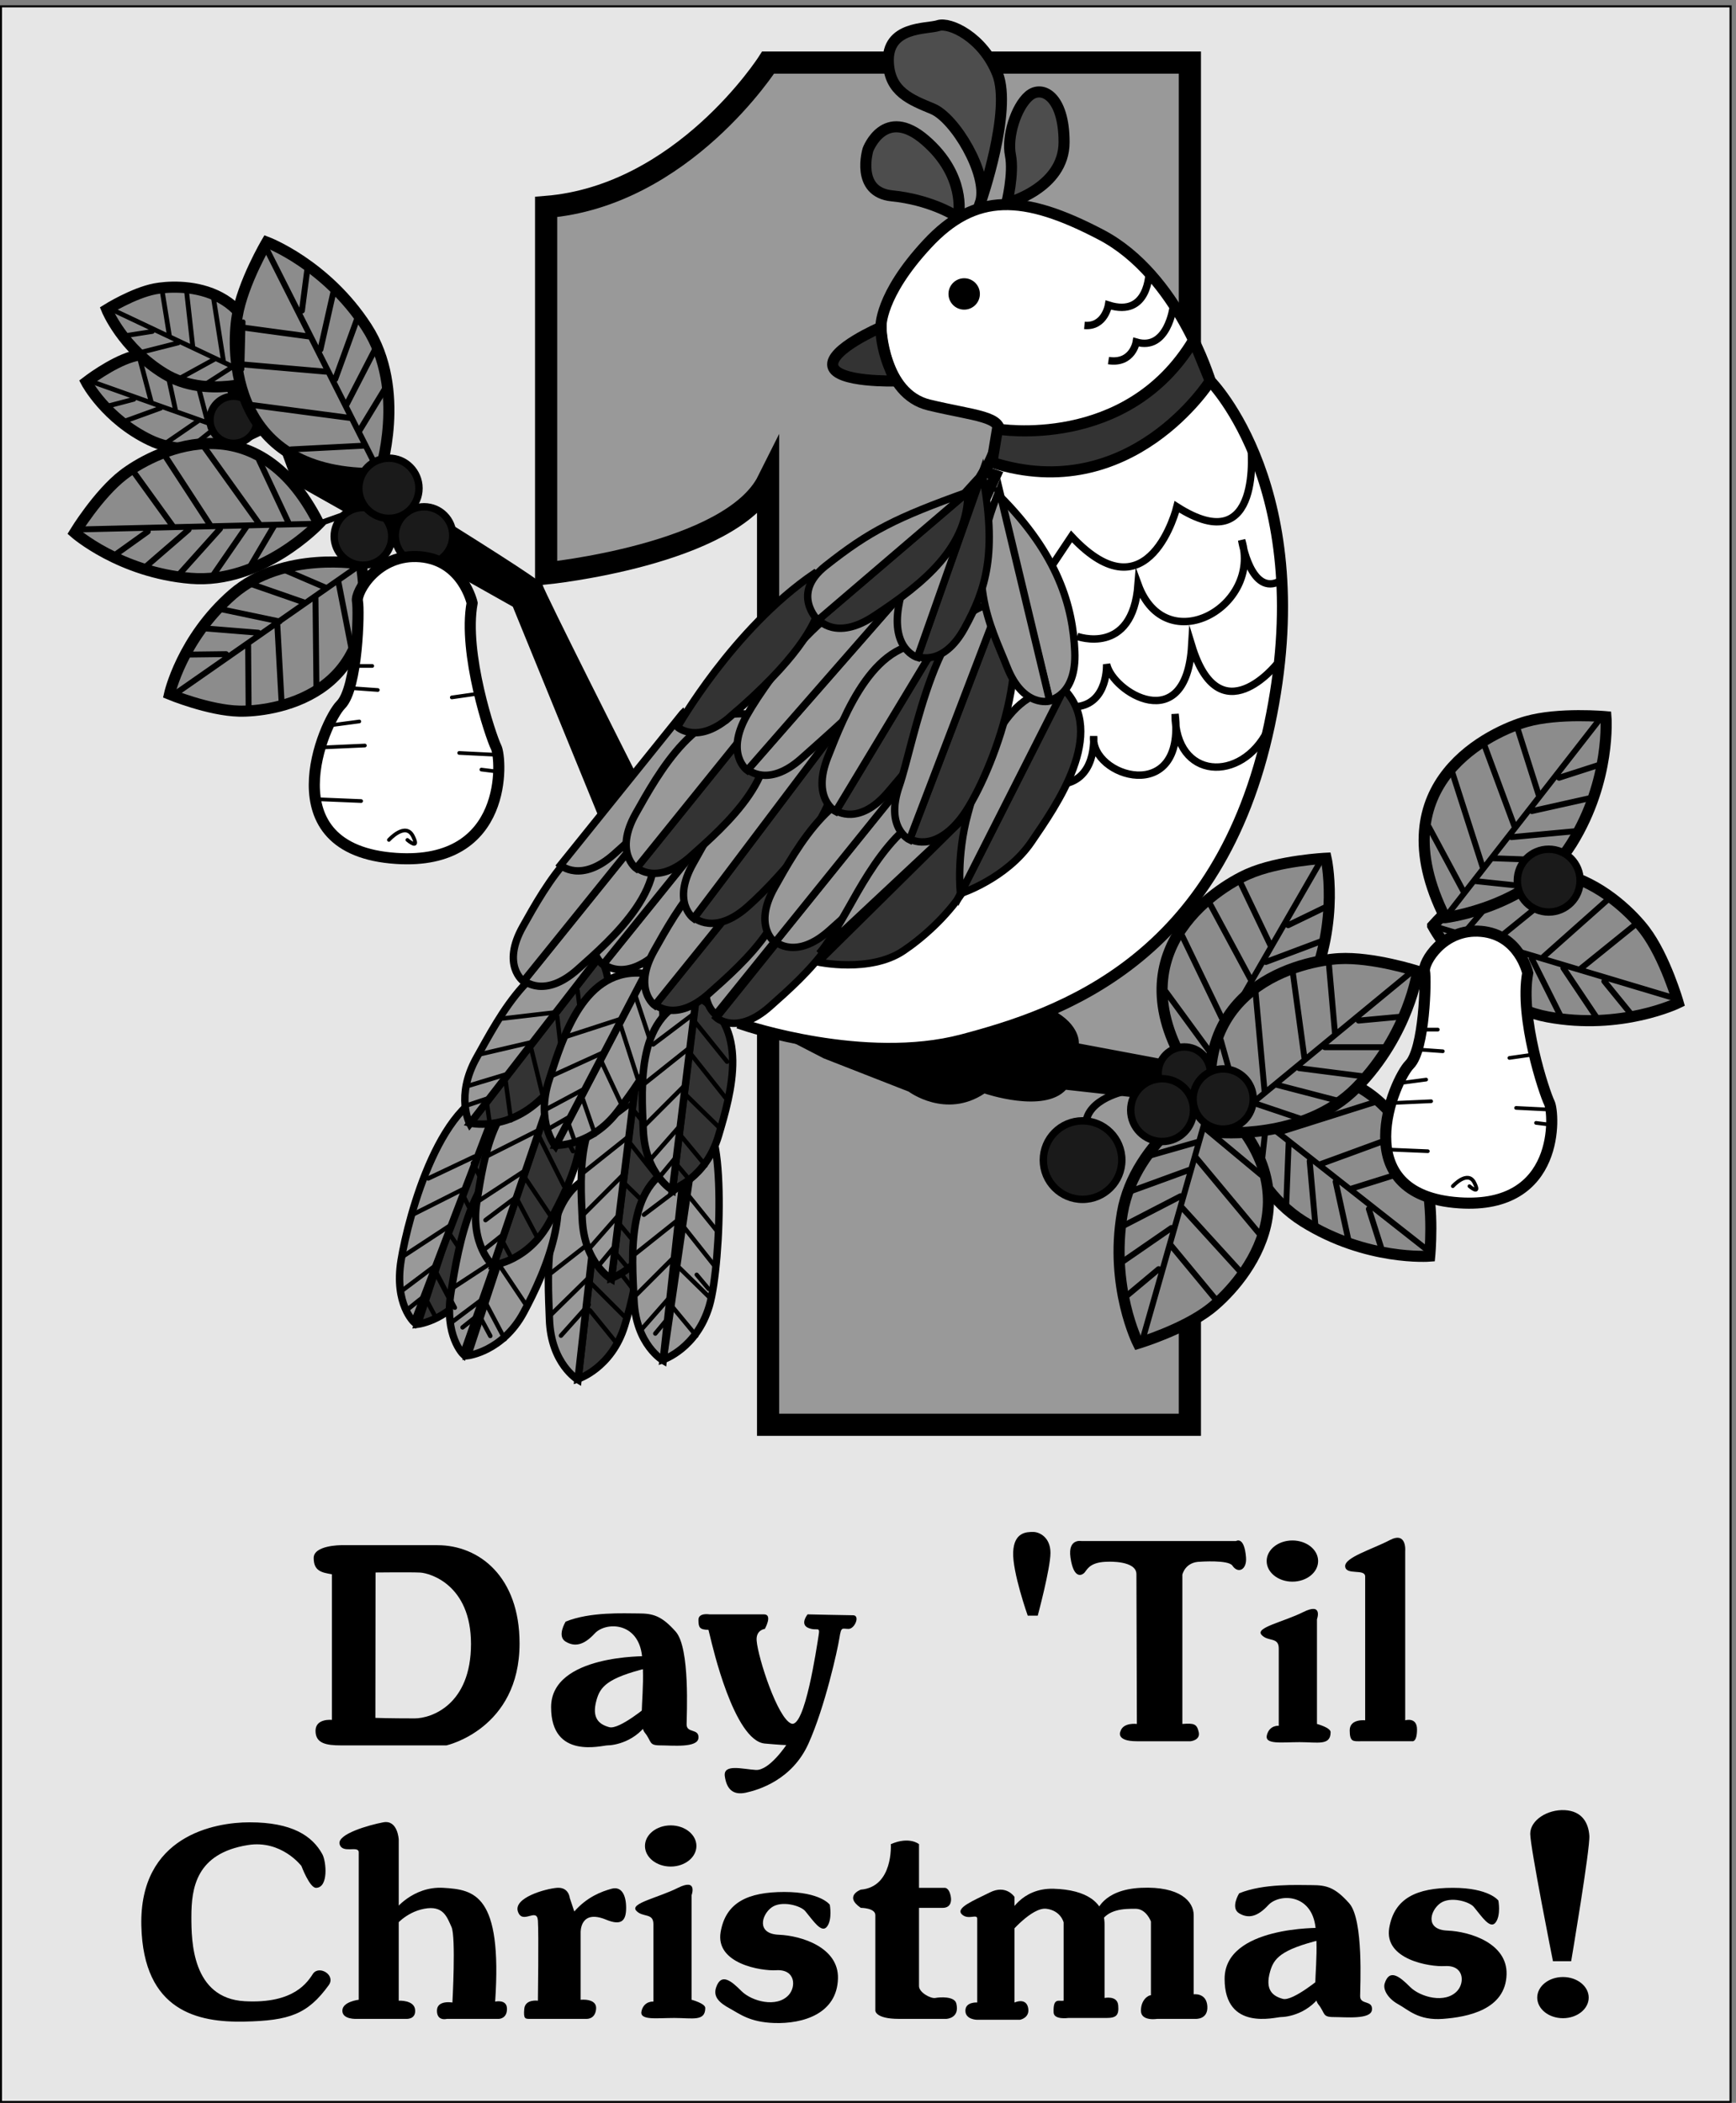 <svg xmlns="http://www.w3.org/2000/svg" xml:space="preserve" width="184.229" height="223.052"><rect width="100%" height="100%" fill="#808080" stroke="none"/><path d="M1405.07 18.762V1690H25V18.762h1380.07" style="fill:#e6e6e6;fill-opacity:1;fill-rule:nonzero;stroke:none" transform="matrix(.133 0 0 -.133 -3.223 225.443)"/><path d="M1405.07 18.762V1690H25V18.762Z" style="fill:none;stroke:#000;stroke-width:1.65;stroke-linecap:butt;stroke-linejoin:miter;stroke-miterlimit:10;stroke-dasharray:none;stroke-opacity:1" transform="matrix(.133 0 0 -.133 -3.223 225.443)"/><path d="M296.309 462.75s-21.77 0-21.77-10.16c0-10.156 5.805-11.61 14.512-13.067V323.41s-13.055 1.449-13.055-8.711c0-10.152 8.703-11.609 20.313-11.609H380.5s58.305 13.035 58.305 81.316c0 53.196-32.18 78.344-65.559 78.344h-76.937" style="fill:#000;fill-opacity:1;fill-rule:nonzero;stroke:none" transform="matrix(.133 0 0 -.133 -3.223 225.443)"/><path d="m323.891 440.98-.137-115.957s10.726-.41 31.348-.41c13.195 0 44.945 10.723 44.945 59.375 0 47.442-33.024 56.477-40.41 56.91-7.012.411-35.746.082-35.746.082" style="fill:#e6e6e6;fill-opacity:1;fill-rule:nonzero;stroke:none" transform="matrix(.133 0 0 -.133 -3.223 225.443)"/><path d="M475.57 401.789s-7.254-11.609 0-15.969c7.258-4.351 14.52-2.898 23.227 6.535 8.703 9.434 34.832 9.434 37.734-18.14 2.903-27.586-3.621-53.703 2.18-60.965 5.805-7.262 2.902-10.16 12.34-10.16 9.433 0 29.754-2.18 30.48 5.801.723 7.984-9.437 3.632-9.437 10.89 0 7.258 2.902 60.965-8.703 74.024-11.305 12.718-18.153 14.515-29.762 14.515-11.609 0-38.457 1.45-58.059-6.531" style="fill:#000;fill-opacity:1;fill-rule:nonzero;stroke:none" transform="matrix(.133 0 0 -.133 -3.223 225.443)"/><path d="M540.164 374.215s-76.203 1.449-76.203-40.649c0-42.086 40.641-30.476 44.992-30.476 4.356 0 23.223 2.18 34.113 21.047l-1.453 10.886s-23.222-19.597-31.203-17.421c-7.984 2.179-14.39 6.992-10.164 21.773 2.91 10.16 7.984 17.414 40.645 25.398l-.727 9.442m50.074 33.379s-8.707 1.453-8.707-4.356c0-5.804.723-7.984 7.985-7.984l1.445-5.805c1.453-5.804 18.875-82.73 43.551-84.902 24.672-2.188 17.414-.731 17.414-.731s-13.789-21.046-24.672-20.32c-10.891.723-26.129 5.078-24.676-5.082 1.445-10.16 6.527-15.242 16.692-13.062 10.156 2.179 37.015 10.164 50.07 39.195 13.066 29.019 23.226 74.742 24.676 84.183 1.453 9.43 2.179 7.254 7.257 7.254 5.086 0 9.442 10.887 3.633 10.887-5.812 0-36.285.723-36.285.723s-6.535-7.981.719-10.883c7.262-2.906 9.441 2.176 7.984-6.531-1.449-8.711-10.883-74.032-21.769-69.668-10.891 4.347-26.43 52.222-27.578 66.039-.723 8.703 6.535 9.433 6.535 9.433s6.535 11.61-.727 11.61h-43.547m420.232 58.457H887.09s-10.887 2.179-8.711-13.067c2.562-17.953 9.441-14.507 11.617-11.609 2.176 2.906 4.945 8.184 18.734 8.184 0 0 22.266.992 22.266-9.899 0-10.887.363-119.484.363-119.484s-10.882 1.453-13.058-5.801c0 0-4.356-7.984 13.058-7.984h42.821s7.984.722 6.535 7.257c-1.453 6.528-3.637 7.258-13.067 6.528v119.023s2.141 10.36 14.477 10.36c-.387 0 22.265 1.644 25.445-3.106 4.45-6.656 11.66-3.492 10.88 6.531-1.36 17.387-7.98 13.067-7.98 13.067m64.59-62.414s5.08 13.789-10.88 5.808c-15.97-7.984-38.47-12.343-33.39-18.144 5.08-5.813 13.78-1.457 13.78-10.891v-61.683s-7.25.722-9.43-7.262c-2.18-7.981 11.61-5.801 26.13-5.801s24.67-2.992 24.67 7.984c0 3.625-10.88 6.528-10.88 6.528v83.461m70.4 54.429s1.45 15.965-12.34 8.707c-13.79-7.253-36.29-13.789-35.56-21.043.73-7.253 15.96-1.449 15.96-7.98V323.078s-12.33 1.453-12.33-7.984c0-9.43 2.9-8.703 8.7-8.703h41.38s3.62-.727 3.62 9.429c0 10.164-9.43 7.258-9.43 7.258v134.988M264.738 206.895s6.535-17.415 11.617-17.415c10.161 0 8.239 21.098 5.075 26.844-7.981 14.52-24.024 25.41-58.055 25.41-27.875 0-88.012-10.722-86.359-82.468 1.574-68.567 45.718-77.2 82.004-76.477 36.289.73 50.671 5.906 67.496 29.031 5.804 7.989-7.262 15.969-12.336 9.434-4.36-6.527-14.782-24.375-54.696-22.195-42.113 2.3-42.554 48.246-42.554 67.195 0 23.226 3.789 50.652 45.031 57.332 26.848 4.359 42.777-16.691 42.777-16.691m77.657 21.05s-.723 15.965-12.336 13.789c-11.614-2.179-37.012-9.433-34.84-17.425 2.187-7.985 15.242-.723 15.242-6.528v-117.57s-13.055-1.45-13.055-8.711c0-7.254 11.61-6.531 11.61-6.531h39.183s7.985-.723 7.262 7.258c-.727 7.984-13.066 7.257-13.066 7.257v128.461" style="fill:#000;fill-opacity:1;fill-rule:nonzero;stroke:none" transform="matrix(.133 0 0 -.133 -3.223 225.443)"/><path d="M338.77 171.34s14.511 19.59 39.195 18.14c24.672-1.449 47.172-5.085 41.363-90.718 0 0 9.434 2.172 9.434-5.805 0-7.988-6.532-7.988-6.532-7.988h-41.367s-7.984-2.18-7.984 6.531 12.34 6.531 12.34 6.531 2.902 52.258-.731 60.242c-3.625 7.981-6.523 17.411-21.773 14.512-15.235-2.898-23.945-14.512-23.945-14.512v13.067m140.07 10.156s-.727 8.707-10.164 7.984c-9.438-.73-34.836-7.984-31.207-18.871 3.633-10.89 15.242 3.629 15.965-7.254.73-10.89 0-63.87 0-63.87s-10.161 1.449-10.883-6.528c-.727-7.988.722-7.988 4.355-7.988h44.992s7.258-.723 7.981 7.988c.73 8.703-12.332 7.254-12.332 7.254v53.703s-.727 18.871 20.324 10.168c12.324-5.105 15.965-.727 15.965 9.434 0 10.156-3.633 17.414-11.617 15.234-7.981-2.176-19.59-6.531-29.754-18.141l-3.625 10.887m534.14 3.625s-7.25-11.605 0-15.965c7.27-4.351 14.52-2.902 23.23 6.528 8.7 9.437 34.83 9.437 37.74-18.137 2.9-27.582-3.63-53.711 2.18-60.965 5.8-7.258 2.9-10.16 12.33-10.16s29.76-2.176 30.49 5.805c.72 7.984-9.44 3.628-9.44 10.882 0 7.262 2.9 60.973-8.71 74.032-11.3 12.714-18.14 14.515-29.76 14.515-11.61 0-38.47 1.449-58.06-6.535" style="fill:#000;fill-opacity:1;fill-rule:nonzero;stroke:none" transform="matrix(.133 0 0 -.133 -3.223 225.443)"/><path d="M1077.58 157.547s-76.21 1.449-76.21-40.649c0-42.093 40.65-30.476 44.99-30.476 4.37 0 23.23 2.172 34.12 21.047l-1.45 10.886s-23.23-19.593-31.21-17.421c-7.98 2.175-14.39 6.996-10.16 21.777 2.9 10.164 7.98 17.418 40.64 25.402l-.72 9.434m-501.494 26.125s5.086 13.789-10.887 5.808c-15.965-7.984-38.461-12.339-33.379-18.14 5.075-5.809 13.785-1.453 13.785-10.891V98.762s-7.261.722-9.433-7.262c-2.176-7.98 11.613-5.805 26.129-5.805 14.508 0 24.676-2.996 24.676 7.985 0 3.625-10.891 6.531-10.891 6.531v83.461m158.945 40.637s2.172-34.106-23.957-36.278c0 0-13.789-5.086 0-14.515 0 0 11.606 0 11.606-5.813V91.5s0-6.531 18.875-6.531h37.742s10.973.37 7.976 12.336c-1.445 5.804-13.054 5.086-16.687 4.355-3.625-.726-13.063 4.352-13.063 9.434v113.215s-7.546 6.5-22.492 0" style="fill:#000;fill-opacity:1;fill-rule:nonzero;stroke:none" transform="matrix(.133 0 0 -.133 -3.223 225.443)"/><path d="M754.621 189.48h23.223s3.769.622 5.082-7.261c.722-4.356-.727-8.703-6.531-8.703h-23.223l1.449 15.964m79.106-7.261s-6.532 10.16-19.598 3.633c-13.063-6.532-27.578-12.336-22.492-17.422 5.078-5.075 12.34.726 12.34-3.625V98.031s-9.442.73-9.442-6.531c0-7.254 9.442-7.254 9.442-7.254h34.101s8.047 1.469 6.535 9.434c-1.652 8.675-10.886 4.351-10.886 4.351v84.188" style="fill:#000;fill-opacity:1;fill-rule:nonzero;stroke:none" transform="matrix(.133 0 0 -.133 -3.223 225.443)"/><path d="M829.371 168.43s9.434 21.05 35.563 20.32c26.125-.719 40.64-10.887 40.64-28.301V101.66s10.16 2.176 10.887-5.804c.723-7.985-1.449-10.16-9.438-10.16h-30.476s-11.356-1.626-11.613 4.35c-.536 12.309 4.355 8.716 7.988 9.438v62.411s-2.188 9.445-13.793 10.89c-11.613 1.453-29.758-20.32-29.758-20.32v15.965" style="fill:#000;fill-opacity:1;fill-rule:nonzero;stroke:none" transform="matrix(.133 0 0 -.133 -3.223 225.443)"/><path d="M899.047 169.887s4.351 18.144 35.558 19.593c31.211 1.45 42.09-10.886 42.09-21.777v-63.144s10.16 1.453 10.887-9.43c.727-10.883-9.437-10.16-9.437-10.16h-30.481s-13.059-2.18-13.059 6.531 5.801 12.336 7.985 12.336v58.789s-3.629 10.16-12.34 10.16-22.5 0-28.305-11.609c-5.8-11.61-2.898 6.527-2.898 8.711m320.773 9.433s-7.26 10.16-36.28 10.16c-29.03 0-46.77-8.332-50.81-31.933-4.35-25.402 32.66-31.207 44.27-30.481 15.49.965 15.97-13.066 10.16-19.597-9.57-10.77-29.75-5.078-37.73 2.902-7.98 7.984-16.45 15.168-20.32 2.899-1.63-5.141 2.9-12.336 10.88-16.688 7.99-4.355 15.96-13.063 35.56-11.613 19.6 1.453 50.08 7.258 50.81 35.566.63 24.676-29.04 34.106-47.18 34.84-18.14.719-13.79 15.965-5.8 21.766 7.98 5.804 23.21 1.453 26.85-2.903 6.45-7.742 13.06-18.144 17.41-12.343 4.36 5.808 2.18 17.425 2.18 17.425m-164.36 287.196c11.34 0 20.53-7.356 20.53-16.43 0-9.07-9.19-16.422-20.53-16.422-11.33 0-20.53 7.352-20.53 16.422 0 9.074 9.2 16.43 20.53 16.43M559.395 239.285c11.332 0 20.519-7.344 20.519-16.426 0-9.062-9.187-16.414-20.519-16.414-11.34 0-20.532 7.352-20.532 16.414 0 9.082 9.192 16.426 20.532 16.426m292.867 167.262s10.152 37.734 10.152 50.066c0 12.34-8.711 16.692-13.789 16.692-5.074 0-15.234 0-15.965-15.965-.726-15.965 11.613-50.793 11.613-50.793h7.989m425.628-275.586s15.23 90 14.5 100.16c-.71 10.16-5.8 19.594-19.59 20.32-13.79.723-27.57-7.98-27.57-18.871 0-10.886 18.13-101.609 18.13-101.609h14.53m-6.54-12.606c11.33 0 20.53-7.351 20.53-16.421s-9.2-16.418-20.53-16.418c-11.34 0-20.53 7.347-20.53 16.418 0 9.07 9.19 16.421 20.53 16.421m-585.014 57.661s-7.262 10.164-36.285 10.164c-29.031 0-46.754-8.328-50.805-31.934-4.355-25.402 32.652-31.207 44.27-30.476 15.484.96 15.964-13.075 10.16-19.598-9.574-10.774-29.754-5.082-37.742 2.898-7.981 7.985-16.25 15.11-20.325 2.899-2.531-7.614 2.911-12.328 10.891-16.688 7.984-4.351 15.926-10.957 35.559-11.605 22.765-.762 50.078 7.254 50.804 35.558.637 24.68-29.027 34.11-47.168 34.836-18.144.719-13.797 15.965-5.808 21.77 7.984 5.805 23.218 1.449 26.851-2.899 6.453-7.746 13.063-18.152 17.418-12.339 4.36 5.808 2.18 17.414 2.18 17.414" style="fill:#000;fill-opacity:1;fill-rule:nonzero;stroke:none" transform="matrix(.133 0 0 -.133 -3.223 225.443)"/><path d="M220.594 1346.91s-41.414-19.86-76.739-2.84c-35.335 17.02-50.742 46.31-50.742 46.31s19.567 15.16 36.5 20.23c16.926 5.05 82.977 15.33 90.981-63.7" style="fill:#8c8c8c;fill-opacity:1;fill-rule:nonzero;stroke:none" transform="matrix(.133 0 0 -.133 -3.223 225.443)"/><path d="M220.594 1346.91s-41.414-19.86-76.739-2.84c-35.335 17.02-50.742 46.31-50.742 46.31s19.567 15.16 36.5 20.23c16.926 5.05 82.977 15.33 90.981-63.7z" style="fill:none;stroke:#000;stroke-width:8.85;stroke-linecap:butt;stroke-linejoin:miter;stroke-miterlimit:10;stroke-dasharray:none;stroke-opacity:1" transform="matrix(.133 0 0 -.133 -3.223 225.443)"/><path d="m96.96 1390.86 123.634-43.95m-111.36 24.03 21.731 5.67m-7.551-17.54 28.941 10.48m2.668-28.95 27.848 19.13m-47.25 49.68 9.285-34.95m9.922 37.36 9.418-43.71m12.453 40.61 13.141-50.06m-13.067-20.2 20.399 16.24" style="fill:none;stroke:#000;stroke-width:3.82;stroke-linecap:round;stroke-linejoin:miter;stroke-miterlimit:10;stroke-dasharray:none;stroke-opacity:1" transform="matrix(.133 0 0 -.133 -3.223 225.443)"/><path d="m503.969 735.324-32.766-24.25" style="fill:none;stroke:#000;stroke-width:3.535;stroke-linecap:round;stroke-linejoin:miter;stroke-miterlimit:10;stroke-dasharray:none;stroke-opacity:1" transform="matrix(.133 0 0 -.133 -3.223 225.443)"/><path d="m504.691 762.539-19.23-167.184s26.777 8.516 37.199 42.497c10.43 33.984 25.711 101.164-17.969 124.687" style="fill:#333;fill-opacity:1;fill-rule:nonzero;stroke:none" transform="matrix(.133 0 0 -.133 -3.223 225.443)"/><path d="m504.691 762.539-19.23-167.184s26.777 8.516 37.199 42.497c10.43 33.984 25.711 101.164-17.969 124.687z" style="fill:none;stroke:#000;stroke-width:5.9;stroke-linecap:butt;stroke-linejoin:miter;stroke-miterlimit:10;stroke-dasharray:none;stroke-opacity:1" transform="matrix(.133 0 0 -.133 -3.223 225.443)"/><path d="M503.949 759.5 485.43 594.648s-21.586 12.625-22.785 48.157c-1.215 35.523-7 105.367 41.304 116.695" style="fill:#999;fill-opacity:1;fill-rule:nonzero;stroke:none" transform="matrix(.133 0 0 -.133 -3.223 225.443)"/><path d="M503.949 759.5 485.43 594.648s-21.586 12.625-22.785 48.157c-1.215 35.523-7 105.367 41.304 116.695z" style="fill:none;stroke:#000;stroke-width:5.9;stroke-linecap:butt;stroke-linejoin:miter;stroke-miterlimit:10;stroke-dasharray:none;stroke-opacity:1" transform="matrix(.133 0 0 -.133 -3.223 225.443)"/><path d="m503.75 730.012 26.27-33.262m-30.692 10.699-35.148-27.426m36.433 23.887 27.817-35.769m-33.219 9.164-32.461-31.84m33.641 25.644 26.359-26.293m-28.789 9.739-22.125-24.692M495 650l20.66-25.434" style="fill:none;stroke:#000;stroke-width:3.535;stroke-linecap:round;stroke-linejoin:miter;stroke-miterlimit:10;stroke-dasharray:none;stroke-opacity:1" transform="matrix(.133 0 0 -.133 -3.223 225.443)"/><path d="m411.289 802.34-53.855-163.395s27.925 3.149 44.761 34.45c16.828 31.308 47.364 97.371 9.094 128.945" style="fill:#333;fill-opacity:1;fill-rule:nonzero;stroke:none" transform="matrix(.133 0 0 -.133 -3.223 225.443)"/><path d="m411.289 802.34-53.855-163.395s27.925 3.149 44.761 34.45c16.828 31.308 47.364 97.371 9.094 128.945z" style="fill:none;stroke:#000;stroke-width:5.9;stroke-linecap:butt;stroke-linejoin:miter;stroke-miterlimit:10;stroke-dasharray:none;stroke-opacity:1" transform="matrix(.133 0 0 -.133 -3.223 225.443)"/><path d="m426.051 826.691-71.223-186.339s-16.273 14.492-10.555 49.574c5.739 35.078 32.188 135.054 81.778 136.765" style="fill:#999;fill-opacity:1;fill-rule:nonzero;stroke:none" transform="matrix(.133 0 0 -.133 -3.223 225.443)"/><path d="m426.051 826.691-71.223-186.339s-16.273 14.492-10.555 49.574c5.739 35.078 32.188 135.054 81.778 136.765z" style="fill:none;stroke:#000;stroke-width:5.9;stroke-linecap:butt;stroke-linejoin:miter;stroke-miterlimit:10;stroke-dasharray:none;stroke-opacity:1" transform="matrix(.133 0 0 -.133 -3.223 225.443)"/><path d="m402.816 772.641-36.847-17.414m35.597 12.242 19.305-37.735m-28.027 16.465-39.809-20.062m40.379 16.347 20.324-40.504m-30.797 15.45-38.035-24.914m37.985 18.609 20.746-30.914m-31.922 5.605-26.504-19.91m19.234-3.179-14.601-11.625m14.742 6.964 7.398-13.796m-.718 36.644 15.312-28.965" style="fill:none;stroke:#000;stroke-width:3.535;stroke-linecap:round;stroke-linejoin:miter;stroke-miterlimit:10;stroke-dasharray:none;stroke-opacity:1" transform="matrix(.133 0 0 -.133 -3.223 225.443)"/><path d="M530.914 829.895 512.078 675.68s26.695 8.777 36.793 42.859c10.094 34.074 25.949 88.25-17.957 111.356" style="fill:#333;fill-opacity:1;fill-rule:nonzero;stroke:none" transform="matrix(.133 0 0 -.133 -3.223 225.443)"/><path d="M530.914 829.895 512.078 675.68s26.695 8.777 36.793 42.859c10.094 34.074 25.949 88.25-17.957 111.356z" style="fill:none;stroke:#000;stroke-width:5.9;stroke-linecap:butt;stroke-linejoin:miter;stroke-miterlimit:10;stroke-dasharray:none;stroke-opacity:1" transform="matrix(.133 0 0 -.133 -3.223 225.443)"/><path d="m451.141 777.246-53.856-163.391s27.926 3.145 44.766 34.45c16.828 31.304 47.359 97.367 9.09 128.941" style="fill:#999;fill-opacity:1;fill-rule:nonzero;stroke:none" transform="matrix(.133 0 0 -.133 -3.223 225.443)"/><path d="m451.141 777.246-53.856-163.391s27.926 3.145 44.766 34.45c16.828 31.304 47.359 97.367 9.09 128.941z" style="fill:none;stroke:#000;stroke-width:5.9;stroke-linecap:butt;stroke-linejoin:miter;stroke-miterlimit:10;stroke-dasharray:none;stroke-opacity:1" transform="matrix(.133 0 0 -.133 -3.223 225.443)"/><path d="m451.141 777.246-57.2-162.355s-15.543 14.859-9.812 49.945c5.734 35.078 17.426 110.699 67.012 112.41" style="fill:#999;fill-opacity:1;fill-rule:nonzero;stroke:none" transform="matrix(.133 0 0 -.133 -3.223 225.443)"/><path d="m451.141 777.246-57.2-162.355s-15.543 14.859-9.812 49.945c5.734 35.078 17.426 110.699 67.012 112.41z" style="fill:none;stroke:#000;stroke-width:5.9;stroke-linecap:butt;stroke-linejoin:miter;stroke-miterlimit:10;stroke-dasharray:none;stroke-opacity:1" transform="matrix(.133 0 0 -.133 -3.223 225.443)"/><path d="m422.789 692.34-38.035-24.918m37.992 18.613 20.734-30.914m-31.914 5.606-26.5-19.907m26.637 15.246 15.313-28.976m-19.106 20.988-14.601-11.629m14.738 6.965 7.402-13.793" style="fill:none;stroke:#000;stroke-width:3.535;stroke-linecap:round;stroke-linejoin:miter;stroke-miterlimit:10;stroke-dasharray:none;stroke-opacity:1" transform="matrix(.133 0 0 -.133 -3.223 225.443)"/><path d="M231.996 1392.25s-43.187-15.64-76.644 4.8c-33.465 20.45-45.883 51.13-45.883 51.13s20.98 13.14 38.332 16.5c17.344 3.34 84.09 7 84.195-72.43" style="fill:#8c8c8c;fill-opacity:1;fill-rule:nonzero;stroke:none" transform="matrix(.133 0 0 -.133 -3.223 225.443)"/><path d="M231.996 1392.25s-43.187-15.64-76.644 4.8c-33.465 20.45-45.883 51.13-45.883 51.13s20.98 13.14 38.332 16.5c17.344 3.34 84.09 7 84.195-72.43z" style="fill:none;stroke:#000;stroke-width:8.85;stroke-linecap:butt;stroke-linejoin:miter;stroke-miterlimit:10;stroke-dasharray:none;stroke-opacity:1" transform="matrix(.133 0 0 -.133 -3.223 225.443)"/><path d="m113.344 1448.29 118.652-56.04m-108.422 34.99 22.192 3.47m-9.254-16.69 29.832 7.54m-.219-29.06 29.609 16.25m-42.074 54.14 5.762-35.7m13.594 36.19 5.019-44.42m16.434 39.16 8.09-51.12m-15.008-18.8 21.91 14.12" style="fill:none;stroke:#000;stroke-width:3.82;stroke-linecap:round;stroke-linejoin:miter;stroke-miterlimit:10;stroke-dasharray:none;stroke-opacity:1" transform="matrix(.133 0 0 -.133 -3.223 225.443)"/><path d="M973.645 1645.13H637.113S569.219 1538.86 460 1530v-292.25s147.594 14.77 177.113 73.8V558.797h336.532V1645.13" style="fill:#999;fill-opacity:1;fill-rule:nonzero;stroke:none" transform="matrix(.133 0 0 -.133 -3.223 225.443)"/><path d="M973.645 1645.13H637.113S569.219 1538.86 460 1530v-292.25s147.594 14.77 177.113 73.8V558.797h336.532z" style="fill:none;stroke:#000;stroke-width:17.705;stroke-linecap:butt;stroke-linejoin:miter;stroke-miterlimit:10;stroke-dasharray:none;stroke-opacity:1" transform="matrix(.133 0 0 -.133 -3.223 225.443)"/><path d="M827.52 1532.95s45.753 11.81 45.753 48.71-17.714 45.75-28.043 36.9c-10.335-8.86-17.71-32.47-14.761-47.23 2.953-14.76-2.949-38.38-2.949-38.38" style="fill:#4d4d4d;fill-opacity:1;fill-rule:nonzero;stroke:none" transform="matrix(.133 0 0 -.133 -3.223 225.443)"/><path d="M827.52 1532.95s45.753 11.81 45.753 48.71-17.714 45.75-28.043 36.9c-10.335-8.86-17.71-32.47-14.761-47.23 2.953-14.76-2.949-38.38-2.949-38.38z" style="fill:none;stroke:#000;stroke-width:8.85;stroke-linecap:butt;stroke-linejoin:miter;stroke-miterlimit:10;stroke-dasharray:none;stroke-opacity:1" transform="matrix(.133 0 0 -.133 -3.223 225.443)"/><path d="M806.855 1534.43s25.09 72.32 13.286 101.84c-11.813 29.53-38.379 41.33-47.231 38.38-8.859-2.95-41.332 0-39.855-29.52 1.16-23.31 17.711-29.52 35.425-36.9 17.711-7.38 44.274-51.66 38.375-73.8" style="fill:#4d4d4d;fill-opacity:1;fill-rule:nonzero;stroke:none" transform="matrix(.133 0 0 -.133 -3.223 225.443)"/><path d="M806.855 1534.43s25.09 72.32 13.286 101.84c-11.813 29.53-38.379 41.33-47.231 38.38-8.859-2.95-41.332 0-39.855-29.52 1.16-23.31 17.711-29.52 35.425-36.9 17.711-7.38 44.274-51.66 38.375-73.8z" style="fill:none;stroke:#000;stroke-width:8.85;stroke-linecap:butt;stroke-linejoin:miter;stroke-miterlimit:10;stroke-dasharray:none;stroke-opacity:1" transform="matrix(.133 0 0 -.133 -3.223 225.443)"/><path d="M789.141 1524.09s5.91 31-26.567 59.05c-32.472 28.04-45.754-7.39-45.754-7.39s-10.336-33.94 19.184-36.89c29.527-2.95 48.711-14.77 48.711-14.77h4.426" style="fill:#4d4d4d;fill-opacity:1;fill-rule:nonzero;stroke:none" transform="matrix(.133 0 0 -.133 -3.223 225.443)"/><path d="M789.141 1524.09s5.91 31-26.567 59.05c-32.472 28.04-45.754-7.39-45.754-7.39s-10.336-33.94 19.184-36.89c29.527-2.95 48.711-14.77 48.711-14.77z" style="fill:none;stroke:#000;stroke-width:8.85;stroke-linecap:butt;stroke-linejoin:miter;stroke-miterlimit:10;stroke-dasharray:none;stroke-opacity:1" transform="matrix(.133 0 0 -.133 -3.223 225.443)"/><path d="m955.93 849.57-70.852 13.282s1.477 14.761-20.664 26.57l-228.773-14.758 45.754-23.617 67.894-26.567s29.52-22.14 60.516-1.476c0 0 47.234-16.238 64.945 2.949l53.137-5.902s33.949 10.328 28.043 29.519m-719.211 518.07s218.847-132.84 220.328-138.74c1.473-5.9 73.797-149.08 73.797-149.08l-28.043-38.37-69.375 169.74-175.637 98.89-21.07 57.56" style="fill:#000;fill-opacity:1;fill-rule:nonzero;stroke:none" transform="matrix(.133 0 0 -.133 -3.223 225.443)"/><path d="M210.555 1379.05c10.375 0 18.785-8.41 18.785-18.78 0-10.38-8.41-18.79-18.785-18.79-10.379 0-18.785 8.41-18.785 18.79 0 10.37 8.406 18.78 18.785 18.78" style="fill:#1a1a1a;fill-opacity:1;fill-rule:nonzero;stroke:none" transform="matrix(.133 0 0 -.133 -3.223 225.443)"/><path d="M210.555 1379.05c10.375 0 18.785-8.41 18.785-18.78 0-10.38-8.41-18.79-18.785-18.79-10.379 0-18.785 8.41-18.785 18.79 0 10.37 8.406 18.78 18.785 18.78z" style="fill:none;stroke:#000;stroke-width:5.9;stroke-linecap:round;stroke-linejoin:miter;stroke-miterlimit:10;stroke-dasharray:none;stroke-opacity:1" transform="matrix(.133 0 0 -.133 -3.223 225.443)"/><path d="M989.875 1391.26s-25.09 84.13-87.078 116.6c-61.996 32.48-100.371 33.95-138.746-7.38-38.375-41.32-36.903-66.41-36.903-66.41s1.477-53.14 38.383-62c36.895-8.86 59.035-8.86 56.082-23.61-2.949-14.76-11.808-29.53-11.808-29.53l8.859-2.95L617.93 877.613s95.941-32.468 174.164-11.808c78.23 20.664 205.168 63.468 245.016 250.925 39.85 187.45-47.235 274.53-47.235 274.53" style="fill:#fff;fill-opacity:1;fill-rule:nonzero;stroke:none" transform="matrix(.133 0 0 -.133 -3.223 225.443)"/><path d="M989.875 1391.26s-25.09 84.13-87.078 116.6c-61.996 32.48-100.371 33.95-138.746-7.38-38.375-41.32-36.903-66.41-36.903-66.41s1.477-53.14 38.383-62c36.895-8.86 59.035-8.86 56.082-23.61-2.949-14.76-11.808-29.53-11.808-29.53l8.859-2.95L617.93 877.613s95.941-32.468 174.164-11.808c78.23 20.664 205.168 63.468 245.016 250.925 39.85 187.45-47.235 274.53-47.235 274.53z" style="fill:none;stroke:#000;stroke-width:8.85;stroke-linecap:butt;stroke-linejoin:miter;stroke-miterlimit:10;stroke-dasharray:none;stroke-opacity:1" transform="matrix(.133 0 0 -.133 -3.223 225.443)"/><path d="M1022.35 1339.6s10.33-92.99-59.041-48.71c0 0-22.137-90.03-84.129-23.62l-14.766-22.13m19.191-57.57s44.282-16.23 48.711 41.33c22.137-60.52 98.884-17.71 82.654 35.42 0 0 7.38-45.75 31-32.47m-2.96-66.42s-45.748-57.56-67.889 14.77c-4.43-73.81-63.473-36.91-67.902-14.77 0 0 1.476-31-23.614-33.95m152.035-19.18c-20.67-41.34-73.804-39.86-73.804 13.28 8.855-73.8-67.895-50.18-64.945-17.71 0 0 2.953-36.91-28.039-38.38m72.32 408.85s0-36.9-32.477-26.57c0 0-2.949-17.7-19.183-16.23m70.843 14.76s-4.425-35.42-29.515-28.05c0 0-2.953-17.7-22.145-14.75" style="fill:none;stroke:#000;stroke-width:5.9;stroke-linecap:butt;stroke-linejoin:miter;stroke-miterlimit:10;stroke-dasharray:none;stroke-opacity:1" transform="matrix(.133 0 0 -.133 -3.223 225.443)"/><path d="M820.141 1352.89s103.32-17.72 156.453 70.84l13.281-32.47s-63.465-100.37-174.16-64.95l4.426 26.58" style="fill:#333;fill-opacity:1;fill-rule:nonzero;stroke:none" transform="matrix(.133 0 0 -.133 -3.223 225.443)"/><path d="M820.141 1352.89s103.32-17.72 156.453 70.84l13.281-32.47s-63.465-100.37-174.16-64.95z" style="fill:none;stroke:#000;stroke-width:8.85;stroke-linecap:butt;stroke-linejoin:miter;stroke-miterlimit:10;stroke-dasharray:none;stroke-opacity:1" transform="matrix(.133 0 0 -.133 -3.223 225.443)"/><path d="M793.574 1473.16c6.906 0 12.52-5.61 12.52-12.53 0-6.92-5.614-12.52-12.52-12.52-6.918 0-12.535 5.6-12.535 12.52s5.617 12.53 12.535 12.53" style="fill:#000;fill-opacity:1;fill-rule:nonzero;stroke:none" transform="matrix(.133 0 0 -.133 -3.223 225.443)"/><path d="M727.148 1434.07s-41.328-17.72-38.367-31c2.949-13.29 50.172-11.81 50.172-11.81s-11.805 20.67-11.805 42.81" style="fill:#333;fill-opacity:1;fill-rule:nonzero;stroke:none" transform="matrix(.133 0 0 -.133 -3.223 225.443)"/><path d="M727.148 1434.07s-41.328-17.72-38.367-31c2.949-13.29 50.172-11.81 50.172-11.81s-11.805 20.67-11.805 42.81z" style="fill:none;stroke:#000;stroke-width:8.85;stroke-linecap:butt;stroke-linejoin:miter;stroke-miterlimit:10;stroke-dasharray:none;stroke-opacity:1" transform="matrix(.133 0 0 -.133 -3.223 225.443)"/><path d="M327.156 1317.46s22.141 66.42-10.332 116.61c-32.469 50.18-79.699 67.88-79.699 67.88s-19.191-32.47-23.621-59.03c-4.426-26.57-7.375-128.42 113.652-125.46" style="fill:#8c8c8c;fill-opacity:1;fill-rule:nonzero;stroke:none" transform="matrix(.133 0 0 -.133 -3.223 225.443)"/><path d="M327.156 1317.46s22.141 66.42-10.332 116.61c-32.469 50.18-79.699 67.88-79.699 67.88s-19.191-32.47-23.621-59.03c-4.426-26.57-7.375-128.42 113.652-125.46z" style="fill:none;stroke:#000;stroke-width:8.85;stroke-linecap:butt;stroke-linejoin:miter;stroke-miterlimit:10;stroke-dasharray:none;stroke-opacity:1" transform="matrix(.133 0 0 -.133 -3.223 225.443)"/><path d="m237.125 1496.05 90.031-178.59m-57.562 163.84-4.43-33.96m25.098 14.77-10.336-45.76m29.519 25.09-17.711-48.71m32.469 25.09-23.613-45.75m-84.129 62 54.609-7.39m-54.609-22.13 67.894-5.91m-59.046-26.57 78.23-10.33m-47.23-25.1 57.566 2.96m17.715 45.76-20.664-33.95" style="fill:none;stroke:#000;stroke-width:4.715;stroke-linecap:round;stroke-linejoin:miter;stroke-miterlimit:10;stroke-dasharray:none;stroke-opacity:1" transform="matrix(.133 0 0 -.133 -3.223 225.443)"/><path d="M312.398 1245.14s-62 11.27-102.574-24.05c-40.578-35.32-50.355-79.65-50.355-79.65s31.375-12.96 55.617-13.53c24.234-.56 115.34 9.77 97.312 117.23" style="fill:#8c8c8c;fill-opacity:1;fill-rule:nonzero;stroke:none" transform="matrix(.133 0 0 -.133 -3.223 225.443)"/><path d="M312.398 1245.14s-62 11.27-102.574-24.05c-40.578-35.32-50.355-79.65-50.355-79.65s31.375-12.96 55.617-13.53c24.234-.56 115.34 9.77 97.312 117.23z" style="fill:none;stroke:#000;stroke-width:8.85;stroke-linecap:butt;stroke-linejoin:miter;stroke-miterlimit:10;stroke-dasharray:none;stroke-opacity:1" transform="matrix(.133 0 0 -.133 -3.223 225.443)"/><path d="m164.73 1142.19 147.668 102.95 44.278 28.04M173.754 1173l30.812.38m-16.347 20.48 42.082-3.39m-33.707 19.6 50.722-10.64m-23.964 30.3 43.773-15.21m-44.531-82.84-.375 49.59m26.679-45.84-3.378 61.24m31.183-49.22-.75 71.01m28.363-38.89-9.957 50.92m-43.019 9.96 32.875-14.1" style="fill:none;stroke:#000;stroke-width:4.715;stroke-linecap:round;stroke-linejoin:miter;stroke-miterlimit:10;stroke-dasharray:none;stroke-opacity:1" transform="matrix(.133 0 0 -.133 -3.223 225.443)"/><path d="M278.719 1277.4s-45.735-48.29-102.321-43.56c-56.578 4.73-92.574 36.37-92.574 36.37s18.61 30.62 38.891 46.22c20.273 15.61 104.281 63.7 156.004-39.03" style="fill:#8c8c8c;fill-opacity:1;fill-rule:nonzero;stroke:none" transform="matrix(.133 0 0 -.133 -3.223 225.443)"/><path d="M278.719 1277.4s-45.735-48.29-102.321-43.56c-56.578 4.73-92.574 36.37-92.574 36.37s18.61 30.62 38.891 46.22c20.273 15.61 104.281 63.7 156.004-39.03z" style="fill:none;stroke:#000;stroke-width:8.85;stroke-linecap:butt;stroke-linejoin:miter;stroke-miterlimit:10;stroke-dasharray:none;stroke-opacity:1" transform="matrix(.133 0 0 -.133 -3.223 225.443)"/><path d="m88.773 1272.86 189.946 4.54 33.679 12.01m-196.722-37.16 26.465 18.92m-1.137-27.63 33.711 29.14m-7.805-35.97 32.879 36.65m-6.484-38.43 27.765 40.27m-89.621 42.73 30.645-42.45m-5.903 55.66 35.348-54.23m-4.18 61.36 43.688-60.92m-.125 50.81 23.297-49.55m-30.399-35.32 19.192 32.51" style="fill:none;stroke:#000;stroke-width:4.715;stroke-linecap:round;stroke-linejoin:miter;stroke-miterlimit:10;stroke-dasharray:none;stroke-opacity:1" transform="matrix(.133 0 0 -.133 -3.223 225.443)"/><path d="m218.219 1438.39-.965-37.8" style="fill:none;stroke:#000;stroke-width:3.82;stroke-linecap:round;stroke-linejoin:miter;stroke-miterlimit:10;stroke-dasharray:none;stroke-opacity:1" transform="matrix(.133 0 0 -.133 -3.223 225.443)"/><path d="M313.875 1290.24c12.676 0 22.953-10.29 22.953-22.97s-10.277-22.96-22.953-22.96c-12.684 0-22.969 10.28-22.969 22.96 0 12.68 10.285 22.97 22.969 22.97" style="fill:#1a1a1a;fill-opacity:1;fill-rule:nonzero;stroke:none" transform="matrix(.133 0 0 -.133 -3.223 225.443)"/><path d="M313.875 1290.24c12.676 0 22.953-10.29 22.953-22.97s-10.277-22.96-22.953-22.96c-12.684 0-22.969 10.28-22.969 22.96 0 12.68 10.285 22.97 22.969 22.97z" style="fill:none;stroke:#000;stroke-width:5.9;stroke-linecap:round;stroke-linejoin:miter;stroke-miterlimit:10;stroke-dasharray:none;stroke-opacity:1" transform="matrix(.133 0 0 -.133 -3.223 225.443)"/><path d="M362.586 1290.89c12.668 0 22.953-10.28 22.953-22.96 0-12.68-10.285-22.96-22.953-22.96-12.688 0-22.973 10.28-22.973 22.96 0 12.68 10.285 22.96 22.973 22.96" style="fill:#1a1a1a;fill-opacity:1;fill-rule:nonzero;stroke:none" transform="matrix(.133 0 0 -.133 -3.223 225.443)"/><path d="M362.586 1290.89c12.668 0 22.953-10.28 22.953-22.96 0-12.68-10.285-22.96-22.953-22.96-12.688 0-22.973 10.28-22.973 22.96 0 12.68 10.285 22.96 22.973 22.96z" style="fill:none;stroke:#000;stroke-width:5.9;stroke-linecap:round;stroke-linejoin:miter;stroke-miterlimit:10;stroke-dasharray:none;stroke-opacity:1" transform="matrix(.133 0 0 -.133 -3.223 225.443)"/><path d="M334.539 1329.66c13.258 0 23.996-10.75 23.996-24.01 0-13.26-10.738-24-23.996-24-13.266 0-24.008 10.74-24.008 24s10.742 24.01 24.008 24.01" style="fill:#1a1a1a;fill-opacity:1;fill-rule:nonzero;stroke:none" transform="matrix(.133 0 0 -.133 -3.223 225.443)"/><path d="M334.539 1329.66c13.258 0 23.996-10.75 23.996-24.01 0-13.26-10.738-24-23.996-24-13.266 0-24.008 10.74-24.008 24s10.742 24.01 24.008 24.01z" style="fill:none;stroke:#000;stroke-width:5.9;stroke-linecap:round;stroke-linejoin:miter;stroke-miterlimit:10;stroke-dasharray:none;stroke-opacity:1" transform="matrix(.133 0 0 -.133 -3.223 225.443)"/><path d="M400.953 1214.14s-7.379 33.95-41.324 36.9c-33.949 2.96-51.66-28.04-50.184-35.43 1.481-7.38 0-69.37-13.285-82.65-13.281-13.28-57.871-115.8 44.281-122.51 90.036-5.9 84.129 79.71 79.704 88.57-4.426 8.85-26.571 75.27-19.192 115.12" style="fill:#fff;fill-opacity:1;fill-rule:nonzero;stroke:none" transform="matrix(.133 0 0 -.133 -3.223 225.443)"/><path d="M400.953 1214.14s-7.379 33.95-41.324 36.9c-33.949 2.96-51.66-28.04-50.184-35.43 1.481-7.38 0-69.37-13.285-82.65-13.281-13.28-57.871-115.8 44.281-122.51 90.036-5.9 84.129 79.71 79.704 88.57-4.426 8.85-26.571 75.27-19.192 115.12z" style="fill:none;stroke:#000;stroke-width:8.85;stroke-linecap:round;stroke-linejoin:miter;stroke-miterlimit:10;stroke-dasharray:none;stroke-opacity:1" transform="matrix(.133 0 0 -.133 -3.223 225.443)"/><path d="M307.969 1163.96h13.285m-16.238-17.72 20.664-1.47m-36.895-28.04 22.141 2.95m-28.047-20.66 32.473 1.47m-38.383-42.81 35.429-1.47m92.989 85.61-20.66-2.96m35.418-45.75-29.52 1.47m29.52-14.76-11.805 1.48m-73.801-56.09s13.281 14.76 19.188 2.95c5.902-11.8-4.43-2.95-4.43-2.95" style="fill:none;stroke:#000;stroke-width:2.95;stroke-linecap:round;stroke-linejoin:miter;stroke-miterlimit:10;stroke-dasharray:none;stroke-opacity:1" transform="matrix(.133 0 0 -.133 -3.223 225.443)"/><path d="M1167.39 956.68s33.04-61.719 91.81-72.61c58.78-10.89 104.1 11.254 104.1 11.254s-10.41 36.254-26.67 57.727c-16.26 21.472-88.22 93.589-169.24 3.629" style="fill:#8c8c8c;fill-opacity:1;fill-rule:nonzero;stroke:none" transform="matrix(.133 0 0 -.133 -3.223 225.443)"/><path d="M1167.39 956.68s33.04-61.719 91.81-72.61c58.78-10.89 104.1 11.254 104.1 11.254s-10.41 36.254-26.67 57.727c-16.26 21.472-88.22 93.589-169.24 3.629z" style="fill:none;stroke:#000;stroke-width:8.85;stroke-linecap:butt;stroke-linejoin:miter;stroke-miterlimit:10;stroke-dasharray:none;stroke-opacity:1" transform="matrix(.133 0 0 -.133 -3.223 225.443)"/><path d="m1359.01 899.387-191.62 57.293m158.59-70.75-21.63 26.547m-6.52-28.372-26.14 38.946m-2.05-38.692-23.22 46.336m-4.08-40.832-17.02 48.598m102.84 18.535-42.87-34.617m21.43 54.902L1255.78 932m21.26 61.148-61.25-49.734m14.21 51.563-37.4-43.856m21.08-44.305-10.47 38.34" style="fill:none;stroke:#000;stroke-width:4.715;stroke-linecap:round;stroke-linejoin:miter;stroke-miterlimit:10;stroke-dasharray:none;stroke-opacity:1" transform="matrix(.133 0 0 -.133 -3.223 225.443)"/><path d="M977.504 834.113s67.676 17.926 91.816 72.606c24.15 54.687 13.04 103.891 13.04 103.891s-37.67-1.77-62.31-12.649c-24.644-10.867-111.409-64.281-42.546-163.848" style="fill:#8c8c8c;fill-opacity:1;fill-rule:nonzero;stroke:none" transform="matrix(.133 0 0 -.133 -3.223 225.443)"/><path d="M977.504 834.113s67.676 17.926 91.816 72.606c24.15 54.687 13.04 103.891 13.04 103.891s-37.67-1.77-62.31-12.649c-24.644-10.867-111.409-64.281-42.546-163.848Z" style="fill:none;stroke:#000;stroke-width:8.85;stroke-linecap:butt;stroke-linejoin:miter;stroke-miterlimit:10;stroke-dasharray:none;stroke-opacity:1" transform="matrix(.133 0 0 -.133 -3.223 225.443)"/><path d="m1077.43 1007.37-99.926-173.257M1082.9 972.125l-30.81-14.926m26.1-12.879-43.92-16.465m37.18-10.914-50.44-11.918m38.79-13.375-51.21-5.363m5.68 104.344 23.78-49.699m-48.464 33.511 32.304-60m-54.601 34.786 34.281-71.079m-46.886 25.723 34.046-46.508m47.97 10.297-39.716-1.355" style="fill:none;stroke:#000;stroke-width:4.715;stroke-linecap:round;stroke-linejoin:miter;stroke-miterlimit:10;stroke-dasharray:none;stroke-opacity:1" transform="matrix(.133 0 0 -.133 -3.223 225.443)"/><path d="M1005.27 822.211s8.1-69.539 58.78-101.231c50.68-31.683 100.97-27.707 100.97-27.707s3.62 37.547-3.63 63.481c-7.25 25.941-47.75 119.437-156.12 65.457" style="fill:#8c8c8c;fill-opacity:1;fill-rule:nonzero;stroke:none" transform="matrix(.133 0 0 -.133 -3.223 225.443)"/><path d="M1005.27 822.211s8.1-69.539 58.78-101.231c50.68-31.683 100.97-27.707 100.97-27.707s3.62 37.547-3.63 63.481c-7.25 25.941-47.75 119.437-156.12 65.457z" style="fill:none;stroke:#000;stroke-width:8.85;stroke-linecap:butt;stroke-linejoin:miter;stroke-miterlimit:10;stroke-dasharray:none;stroke-opacity:1" transform="matrix(.133 0 0 -.133 -3.223 225.443)"/><path d="m1162.52 698.613-157.25 123.598m121.58-123.992-10.38 32.625M1100 706.84l-10.04 45.832m-16.1-35.246-4.61 51.625m-18.77-36.496 2 51.457m102.47-20.489-52.59-16.468m40.08 43.211-63.99-23.43m42.21 49.078-75.24-23.793m32.15 42.742-50.89-27.066m3.36-48.953 4.32 39.5" style="fill:none;stroke:#000;stroke-width:4.715;stroke-linecap:round;stroke-linejoin:miter;stroke-miterlimit:10;stroke-dasharray:none;stroke-opacity:1" transform="matrix(.133 0 0 -.133 -3.223 225.443)"/><path d="M991.227 820.406s-61.313-33.804-71.461-92.711c-10.161-58.906 12.55-103.949 12.55-103.949s36.118 10.859 57.383 27.391c21.261 16.519 92.501 89.375 1.528 169.269" style="fill:#8c8c8c;fill-opacity:1;fill-rule:nonzero;stroke:none" transform="matrix(.133 0 0 -.133 -3.223 225.443)"/><path d="M991.227 820.406s-61.313-33.804-71.461-92.711c-10.161-58.906 12.55-103.949 12.55-103.949s36.118 10.859 57.383 27.391c21.261 16.519 92.501 89.375 1.528 169.269z" style="fill:none;stroke:#000;stroke-width:8.85;stroke-linecap:butt;stroke-linejoin:miter;stroke-miterlimit:10;stroke-dasharray:none;stroke-opacity:1" transform="matrix(.133 0 0 -.133 -3.223 225.443)"/><path d="m936.316 628.086 54.911 192.32m-68.774-159.457 26.274 21.949m-28.454 6.168 38.618 26.629m-38.707 1.571 46.043 23.789m-40.875 3.574 48.367 17.621m19.812-102.609-35.136 42.453m55.155-20.75-45.902 50.371m61.402-20.504-50.495 60.629m51.735-13.574-44.31 36.855M941.941 773.5l38.204 10.941" style="fill:none;stroke:#000;stroke-width:4.715;stroke-linecap:round;stroke-linejoin:miter;stroke-miterlimit:10;stroke-dasharray:none;stroke-opacity:1" transform="matrix(.133 0 0 -.133 -3.223 225.443)"/><path d="M995.254 792.039s69.656-6.973 111.456 35.758c41.81 42.719 48.69 92.687 48.69 92.687s-35.9 11.571-62.79 10.039c-26.89-1.527-126.883-21.07-97.356-138.484" style="fill:#8c8c8c;fill-opacity:1;fill-rule:nonzero;stroke:none" transform="matrix(.133 0 0 -.133 -3.223 225.443)"/><path d="M995.254 792.039s69.656-6.973 111.456 35.758c41.81 42.719 48.69 92.687 48.69 92.687s-35.9 11.571-62.79 10.039c-26.89-1.527-126.883-21.07-97.356-138.484z" style="fill:none;stroke:#000;stroke-width:8.85;stroke-linecap:butt;stroke-linejoin:miter;stroke-miterlimit:10;stroke-dasharray:none;stroke-opacity:1" transform="matrix(.133 0 0 -.133 -3.223 225.443)"/><path d="M1149.64 919.191 995.254 792.039m147.136 92.227-34.09-3.157m19.93-21.222-46.91.004m30.97-23.278-51.41 6.559m31.62-26.152-49.83 12.96m41.96 95.715 4.82-54.894m-33.63 48.398 9.2-67.527m-38.93 51.742 7.15-78.59m-34.877 40.551 15.567-55.496m48.52-7.203-37.65 12.679" style="fill:none;stroke:#000;stroke-width:4.715;stroke-linecap:round;stroke-linejoin:miter;stroke-miterlimit:10;stroke-dasharray:none;stroke-opacity:1" transform="matrix(.133 0 0 -.133 -3.223 225.443)"/><path d="M969.211 860.113c11.523 0 20.875-9.347 20.875-20.879 0-11.519-9.352-20.863-20.875-20.863-11.527 0-20.871 9.344-20.871 20.863 0 11.532 9.344 20.879 20.871 20.879" style="fill:#1a1a1a;fill-opacity:1;fill-rule:nonzero;stroke:none" transform="matrix(.133 0 0 -.133 -3.223 225.443)"/><path d="M969.211 860.113c11.523 0 20.875-9.347 20.875-20.879 0-11.519-9.352-20.863-20.875-20.863-11.527 0-20.871 9.344-20.871 20.863 0 11.532 9.344 20.879 20.871 20.879z" style="fill:none;stroke:#000;stroke-width:5.9;stroke-linecap:round;stroke-linejoin:miter;stroke-miterlimit:10;stroke-dasharray:none;stroke-opacity:1" transform="matrix(.133 0 0 -.133 -3.223 225.443)"/><path d="M1000.21 842.578c13.25 0 24-10.742 24-24.004 0-13.254-10.75-24-24-24-13.265 0-24.007 10.746-24.007 24 0 13.262 10.742 24.004 24.007 24.004" style="fill:#1a1a1a;fill-opacity:1;fill-rule:nonzero;stroke:none" transform="matrix(.133 0 0 -.133 -3.223 225.443)"/><path d="M1000.21 842.578c13.25 0 24-10.742 24-24.004 0-13.254-10.75-24-24-24-13.265 0-24.007 10.746-24.007 24 0 13.262 10.742 24.004 24.007 24.004z" style="fill:none;stroke:#000;stroke-width:5.9;stroke-linecap:round;stroke-linejoin:miter;stroke-miterlimit:10;stroke-dasharray:none;stroke-opacity:1" transform="matrix(.133 0 0 -.133 -3.223 225.443)"/><path d="M951.504 834.77c13.832 0 25.043-11.215 25.043-25.055 0-13.828-11.211-25.039-25.043-25.039-13.84 0-25.055 11.211-25.055 25.039 0 13.84 11.215 25.055 25.055 25.055" style="fill:#1a1a1a;fill-opacity:1;fill-rule:nonzero;stroke:none" transform="matrix(.133 0 0 -.133 -3.223 225.443)"/><path d="M951.504 834.77c13.832 0 25.043-11.215 25.043-25.055 0-13.828-11.211-25.039-25.043-25.039-13.84 0-25.055 11.211-25.055 25.039 0 13.84 11.215 25.055 25.055 25.055zm-30.992-10.29s-33.957-7.386-29.528-30.996" style="fill:none;stroke:#000;stroke-width:5.9;stroke-linecap:round;stroke-linejoin:miter;stroke-miterlimit:10;stroke-dasharray:none;stroke-opacity:1" transform="matrix(.133 0 0 -.133 -3.223 225.443)"/><path d="M888.035 801.18c17.285 0 31.309-14.024 31.309-31.309 0-17.293-14.024-31.316-31.309-31.316-17.289 0-31.316 14.023-31.316 31.316 0 17.285 14.027 31.309 31.316 31.309" style="fill:#1a1a1a;fill-opacity:1;fill-rule:nonzero;stroke:none" transform="matrix(.133 0 0 -.133 -3.223 225.443)"/><path d="M888.035 801.18c17.285 0 31.309-14.024 31.309-31.309 0-17.293-14.024-31.316-31.309-31.316-17.289 0-31.316 14.023-31.316 31.316 0 17.285 14.027 31.309 31.316 31.309z" style="fill:none;stroke:#000;stroke-width:5.9;stroke-linecap:round;stroke-linejoin:miter;stroke-miterlimit:10;stroke-dasharray:none;stroke-opacity:1" transform="matrix(.133 0 0 -.133 -3.223 225.443)"/><path d="M1177.33 963.219s69.51 8.375 101 59.191c31.49 50.8 27.31 101.07 27.31 101.07s-37.55 3.47-63.46-3.89c-25.92-7.34-119.25-48.21-64.85-156.371" style="fill:#8c8c8c;fill-opacity:1;fill-rule:nonzero;stroke:none" transform="matrix(.133 0 0 -.133 -3.223 225.443)"/><path d="M1177.33 963.219s69.51 8.375 101 59.191c31.49 50.8 27.31 101.07 27.31 101.07s-37.55 3.47-63.46-3.89c-25.92-7.34-119.25-48.21-64.85-156.371z" style="fill:none;stroke:#000;stroke-width:8.85;stroke-linecap:butt;stroke-linejoin:miter;stroke-miterlimit:10;stroke-dasharray:none;stroke-opacity:1" transform="matrix(.133 0 0 -.133 -3.223 225.443)"/><path d="m1300.31 1120.96-122.98-157.741m123.51 122.071-32.58-10.5m24.06-16.38-45.77-10.21m35.29-15.97-51.6-4.81m36.56-18.63-51.46 1.79m20.09 102.56 16.68-52.53m-43.36 39.91 23.67-63.91m-49.25 42.03 24.1-75.14m-42.88 31.97 27.27-50.775m48.94 3.539-39.52 4.176" style="fill:none;stroke:#000;stroke-width:4.715;stroke-linecap:round;stroke-linejoin:miter;stroke-miterlimit:10;stroke-dasharray:none;stroke-opacity:1" transform="matrix(.133 0 0 -.133 -3.223 225.443)"/><path d="M1259.98 1017.79c13.84 0 25.04-11.21 25.04-25.052 0-13.828-11.2-25.043-25.04-25.043s-25.05 11.215-25.05 25.043c0 13.842 11.21 25.052 25.05 25.052" style="fill:#1a1a1a;fill-opacity:1;fill-rule:nonzero;stroke:none" transform="matrix(.133 0 0 -.133 -3.223 225.443)"/><path d="M1259.98 1017.79c13.84 0 25.04-11.21 25.04-25.052 0-13.828-11.2-25.043-25.04-25.043s-25.05 11.215-25.05 25.043c0 13.842 11.21 25.052 25.05 25.052z" style="fill:none;stroke:#000;stroke-width:5.9;stroke-linecap:round;stroke-linejoin:miter;stroke-miterlimit:10;stroke-dasharray:none;stroke-opacity:1" transform="matrix(.133 0 0 -.133 -3.223 225.443)"/><path d="M1243.22 919.09s-6.64 30.551-37.2 33.211c-30.54 2.66-46.48-25.242-45.16-31.879 1.33-6.649 0-62.438-11.95-74.399-11.96-11.953-52.08-104.226 39.85-110.253 81.03-5.317 75.72 71.734 71.74 79.707-4 7.968-23.92 67.742-17.28 103.613" style="fill:#fff;fill-opacity:1;fill-rule:nonzero;stroke:none" transform="matrix(.133 0 0 -.133 -3.223 225.443)"/><path d="M1243.22 919.09s-6.64 30.551-37.2 33.211c-30.54 2.66-46.48-25.242-45.16-31.879 1.33-6.649 0-62.438-11.95-74.399-11.96-11.953-52.08-104.226 39.85-110.253 81.03-5.317 75.72 71.734 71.74 79.707-4 7.968-23.92 67.742-17.28 103.613z" style="fill:none;stroke:#000;stroke-width:8.85;stroke-linecap:round;stroke-linejoin:miter;stroke-miterlimit:10;stroke-dasharray:none;stroke-opacity:1" transform="matrix(.133 0 0 -.133 -3.223 225.443)"/><path d="M1159.54 873.926h11.95m-14.61-15.942 18.6-1.328m-33.21-25.242 19.92 2.656m-25.24-18.593 29.23 1.328m-34.54-38.524 31.88-1.332M1247.21 854l-18.6-2.66m31.89-41.18-26.57 1.328m26.57-13.285-10.64 1.328m-66.41-50.48s11.95 13.289 17.26 2.664c5.31-10.629-3.98-2.664-3.98-2.664" style="fill:none;stroke:#000;stroke-width:2.95;stroke-linecap:round;stroke-linejoin:miter;stroke-miterlimit:10;stroke-dasharray:none;stroke-opacity:1" transform="matrix(.133 0 0 -.133 -3.223 225.443)"/><path d="m488.039 909.344-40.59-3.688m85.481 1.199-39.078-11.585" style="fill:none;stroke:#000;stroke-width:3.535;stroke-linecap:round;stroke-linejoin:miter;stroke-miterlimit:10;stroke-dasharray:none;stroke-opacity:1" transform="matrix(.133 0 0 -.133 -3.223 225.443)"/><path d="m531.105 829.164-19.05-154.195s-21.703 12.426-23.25 47.937c-1.551 35.516-5.895 94.465 42.3 106.258" style="fill:#999;fill-opacity:1;fill-rule:nonzero;stroke:none" transform="matrix(.133 0 0 -.133 -3.223 225.443)"/><path d="m531.105 829.164-19.05-154.195s-21.703 12.426-23.25 47.937c-1.551 35.516-5.895 94.465 42.3 106.258z" style="fill:none;stroke:#000;stroke-width:5.9;stroke-linecap:butt;stroke-linejoin:miter;stroke-miterlimit:10;stroke-dasharray:none;stroke-opacity:1" transform="matrix(.133 0 0 -.133 -3.223 225.443)"/><path d="m529.238 815.816-32.527-24.562m32.355 19.246 26.598-33m-30.801 10.398-34.875-27.757m36.196 24.238 28.156-35.504m-33.301 8.84-32.152-32.145m33.394 25.965 26.606-26.039M516.5 724.48l-21.891-24.902m22.977 20.363 20.898-25.238m-24.39 5.692-11.922-14.364m13.004 9.824 10.062-11.992" style="fill:none;stroke:#000;stroke-width:3.535;stroke-linecap:round;stroke-linejoin:miter;stroke-miterlimit:10;stroke-dasharray:none;stroke-opacity:1" transform="matrix(.133 0 0 -.133 -3.223 225.443)"/><path d="m580.289 796.434-26.883-185.7s26.696 8.778 36.793 42.856c10.098 34.082 13.707 162.765-9.91 142.844" style="fill:#999;fill-opacity:1;fill-rule:nonzero;stroke:none" transform="matrix(.133 0 0 -.133 -3.223 225.443)"/><path d="m580.289 796.434-26.883-185.7s26.696 8.778 36.793 42.856c10.098 34.082 13.707 162.765-9.91 142.844z" style="fill:none;stroke:#000;stroke-width:5.9;stroke-linecap:butt;stroke-linejoin:miter;stroke-miterlimit:10;stroke-dasharray:none;stroke-opacity:1" transform="matrix(.133 0 0 -.133 -3.223 225.443)"/><path d="m570.695 767.656-17.308-157.633s-21.711 12.426-23.262 47.942c-1.539 35.512-7.621 97.894 40.57 109.691" style="fill:#999;fill-opacity:1;fill-rule:nonzero;stroke:none" transform="matrix(.133 0 0 -.133 -3.223 225.443)"/><path d="m570.695 767.656-17.308-157.633s-21.711 12.426-23.262 47.942c-1.539 35.512-7.621 97.894 40.57 109.691z" style="fill:none;stroke:#000;stroke-width:5.9;stroke-linecap:butt;stroke-linejoin:miter;stroke-miterlimit:10;stroke-dasharray:none;stroke-opacity:1" transform="matrix(.133 0 0 -.133 -3.223 225.443)"/><path d="m570.57 750.875-32.531-24.559m32.356 19.239 26.593-33m-30.793 10.406-34.875-27.766m36.196 24.239 28.156-35.508m-33.301 8.844-32.16-32.145m33.394 25.969 26.61-26.039m-32.391-1.016-21.883-24.902M558.914 655l20.902-25.238m-20.785 16.133-11.926-14.36" style="fill:none;stroke:#000;stroke-width:3.535;stroke-linecap:round;stroke-linejoin:miter;stroke-miterlimit:10;stroke-dasharray:none;stroke-opacity:1" transform="matrix(.133 0 0 -.133 -3.223 225.443)"/><path d="m580.121 678.465 9.582-11.418" style="fill:none;stroke:#000;stroke-width:3.37;stroke-linecap:round;stroke-linejoin:miter;stroke-miterlimit:10;stroke-dasharray:none;stroke-opacity:1" transform="matrix(.133 0 0 -.133 -3.223 225.443)"/><path d="M467.844 833.309 417.949 686.18s27.926 3.144 44.762 34.449c16.836 31.305 43.41 81.105 5.133 112.68" style="fill:#333;fill-opacity:1;fill-rule:nonzero;stroke:none" transform="matrix(.133 0 0 -.133 -3.223 225.443)"/><path d="M467.844 833.309 417.949 686.18s27.926 3.144 44.762 34.449c16.836 31.305 43.41 81.105 5.133 112.68z" style="fill:none;stroke:#000;stroke-width:5.9;stroke-linecap:butt;stroke-linejoin:miter;stroke-miterlimit:10;stroke-dasharray:none;stroke-opacity:1" transform="matrix(.133 0 0 -.133 -3.223 225.443)"/><path d="m467.879 832.555-50.09-147.067s-18.723 16.586-12.992 51.668c5.726 35.082 13.5 93.68 63.082 95.399" style="fill:#999;fill-opacity:1;fill-rule:nonzero;stroke:none" transform="matrix(.133 0 0 -.133 -3.223 225.443)"/><path d="m467.879 832.555-50.09-147.067s-18.723 16.586-12.992 51.668c5.726 35.082 13.5 93.68 63.082 95.399z" style="fill:none;stroke:#000;stroke-width:5.9;stroke-linecap:butt;stroke-linejoin:miter;stroke-miterlimit:10;stroke-dasharray:none;stroke-opacity:1" transform="matrix(.133 0 0 -.133 -3.223 225.443)"/><path d="m463.328 819.875-36.844-17.422m35.594 12.246 19.309-37.734m-28.028 16.469-39.808-20.071m40.383 16.352 20.32-40.5m-49.289-39.254-14.602-11.633m14.739 6.969 7.402-13.797m-60.652-10.344 15.312-28.972" style="fill:none;stroke:#000;stroke-width:3.535;stroke-linecap:round;stroke-linejoin:miter;stroke-miterlimit:10;stroke-dasharray:none;stroke-opacity:1" transform="matrix(.133 0 0 -.133 -3.223 225.443)"/><path d="M502.801 932.227 399.48 799.387s27.305-6.641 53.875 16.968c26.567 23.622 74.536 73.067 49.446 115.872" style="fill:#333;fill-opacity:1;fill-rule:nonzero;stroke:none" transform="matrix(.133 0 0 -.133 -3.223 225.443)"/><path d="M502.801 932.227 399.48 799.387s27.305-6.641 53.875 16.968c26.567 23.622 74.536 73.067 49.446 115.872z" style="fill:none;stroke:#000;stroke-width:5.9;stroke-linecap:butt;stroke-linejoin:miter;stroke-miterlimit:10;stroke-dasharray:none;stroke-opacity:1" transform="matrix(.133 0 0 -.133 -3.223 225.443)"/><path d="M500.586 930.012 399.09 798.797s-11.879 22.012 5.555 52.988c17.429 30.977 48.781 93.656 95.941 78.227" style="fill:#999;fill-opacity:1;fill-rule:nonzero;stroke:none" transform="matrix(.133 0 0 -.133 -3.223 225.443)"/><path d="M500.586 930.012 399.09 798.797s-11.879 22.012 5.555 52.988c17.429 30.977 48.781 93.656 95.941 78.227z" style="fill:none;stroke:#000;stroke-width:5.9;stroke-linecap:butt;stroke-linejoin:miter;stroke-miterlimit:10;stroke-dasharray:none;stroke-opacity:1" transform="matrix(.133 0 0 -.133 -3.223 225.443)"/><path d="m485.09 904.922 5.164-42.07m-20.664 25.093-44.281-5.164m43.546 1.473 5.165-45.02m-23.622 25.094L406.121 854m42.07 4.426 8.856-36.16M429 838.5l-31.734-9.594m30.257 5.164 4.426-32.468m-17.711 17.714-17.707-5.91m16.235 1.473 2.214-15.492" style="fill:none;stroke:#000;stroke-width:3.535;stroke-linecap:round;stroke-linejoin:miter;stroke-miterlimit:10;stroke-dasharray:none;stroke-opacity:1" transform="matrix(.133 0 0 -.133 -3.223 225.443)"/><path d="M539.441 919.441 467.648 781.66s28.086-1.156 49.508 27.203c21.418 28.371 55.289 73.532 22.285 110.578" style="fill:#999;fill-opacity:1;fill-rule:nonzero;stroke:none" transform="matrix(.133 0 0 -.133 -3.223 225.443)"/><path d="M539.441 919.441 467.648 781.66s28.086-1.156 49.508 27.203c21.418 28.371 55.289 73.532 22.285 110.578z" style="fill:none;stroke:#000;stroke-width:5.9;stroke-linecap:butt;stroke-linejoin:miter;stroke-miterlimit:10;stroke-dasharray:none;stroke-opacity:1" transform="matrix(.133 0 0 -.133 -3.223 225.443)"/><path d="m539.359 918.691-71.968-137.679s-15.965 19.25-4.946 53.043c11.02 33.797 27.649 90.519 76.914 84.636" style="fill:#999;fill-opacity:1;fill-rule:nonzero;stroke:none" transform="matrix(.133 0 0 -.133 -3.223 225.443)"/><path d="m539.359 918.691-71.968-137.679s-15.965 19.25-4.946 53.043c11.02 33.797 27.649 90.519 76.914 84.636z" style="fill:none;stroke:#000;stroke-width:5.9;stroke-linecap:butt;stroke-linejoin:miter;stroke-miterlimit:10;stroke-dasharray:none;stroke-opacity:1" transform="matrix(.133 0 0 -.133 -3.223 225.443)"/><path d="m530.906 901.93 13.313-40.235m-25.184 20.555-42.406-13.754m42.406 9.988 13.895-43.132m-28.078 19.984-41.399-18.82m40.387 12.586 15.773-33.715m-30.683 10.418-29.235-15.629m28.66 10.996 10.711-30.973m-20.847 13.895-16.207-9.266m15.633 4.637 5.207-14.762" style="fill:none;stroke:#000;stroke-width:3.535;stroke-linecap:round;stroke-linejoin:miter;stroke-miterlimit:10;stroke-dasharray:none;stroke-opacity:1" transform="matrix(.133 0 0 -.133 -3.223 225.443)"/><path d="m579.625 900.746-18.844-154.223s26.699 8.778 36.793 42.864c10.098 34.074 25.957 88.25-17.949 111.359" style="fill:#333;fill-opacity:1;fill-rule:nonzero;stroke:none" transform="matrix(.133 0 0 -.133 -3.223 225.443)"/><path d="m579.625 900.746-18.844-154.223s26.699 8.778 36.793 42.864c10.098 34.074 25.957 88.25-17.949 111.359z" style="fill:none;stroke:#000;stroke-width:5.9;stroke-linecap:butt;stroke-linejoin:miter;stroke-miterlimit:10;stroke-dasharray:none;stroke-opacity:1" transform="matrix(.133 0 0 -.133 -3.223 225.443)"/><path d="m579.816 900.012-19.05-154.192s-21.707 12.418-23.254 47.934c-1.547 35.512-5.891 94.465 42.304 106.258" style="fill:#999;fill-opacity:1;fill-rule:nonzero;stroke:none" transform="matrix(.133 0 0 -.133 -3.223 225.443)"/><path d="m579.816 900.012-19.05-154.192s-21.707 12.418-23.254 47.934c-1.547 35.512-5.891 94.465 42.304 106.258z" style="fill:none;stroke:#000;stroke-width:5.9;stroke-linecap:butt;stroke-linejoin:miter;stroke-miterlimit:10;stroke-dasharray:none;stroke-opacity:1" transform="matrix(.133 0 0 -.133 -3.223 225.443)"/><path d="m577.945 886.664-32.523-24.559m32.351 19.239 26.602-33m-30.801 10.406-34.879-27.762m36.2 24.239 28.156-35.512m-32.067 2.672 26.61-26.043m-32.391-1.016-21.883-24.902m22.969 20.363 20.902-25.234m-24.386 5.691-11.93-14.367m13.012 9.824 10.062-11.992m-4.203 73.855-32.152-32.144" style="fill:none;stroke:#000;stroke-width:3.535;stroke-linecap:round;stroke-linejoin:miter;stroke-miterlimit:10;stroke-dasharray:none;stroke-opacity:1" transform="matrix(.133 0 0 -.133 -3.223 225.443)"/><path d="m693.203 1004.55-97.414-121.034s16.231-14.754 42.805 8.855c26.566 23.613 79.703 69.375 54.609 112.179" style="fill:#333;fill-opacity:1;fill-rule:nonzero;stroke:none" transform="matrix(.133 0 0 -.133 -3.223 225.443)"/><path d="m693.203 1004.55-97.414-121.034s16.231-14.754 42.805 8.855c26.566 23.613 79.703 69.375 54.609 112.179z" style="fill:none;stroke:#000;stroke-width:5.9;stroke-linecap:butt;stroke-linejoin:miter;stroke-miterlimit:10;stroke-dasharray:none;stroke-opacity:1" transform="matrix(.133 0 0 -.133 -3.223 225.443)"/><path d="m692.969 1006.78-97.574-120.901s-17.872 12.734-.434 43.711c17.43 30.98 50.855 92.61 98.008 77.19" style="fill:#999;fill-opacity:1;fill-rule:nonzero;stroke:none" transform="matrix(.133 0 0 -.133 -3.223 225.443)"/><path d="m692.969 1006.78-97.574-120.901s-17.872 12.734-.434 43.711c17.43 30.98 50.855 92.61 98.008 77.19z" style="fill:none;stroke:#000;stroke-width:5.9;stroke-linecap:butt;stroke-linejoin:miter;stroke-miterlimit:10;stroke-dasharray:none;stroke-opacity:1" transform="matrix(.133 0 0 -.133 -3.223 225.443)"/><path d="M603.164 1047.36 505.75 926.32s16.238-14.761 42.805 8.856c26.57 23.621 79.707 69.374 54.609 112.184" style="fill:#999;fill-opacity:1;fill-rule:nonzero;stroke:none" transform="matrix(.133 0 0 -.133 -3.223 225.443)"/><path d="M603.164 1047.36 505.75 926.32s16.238-14.761 42.805 8.856c26.57 23.621 79.707 69.374 54.609 112.184z" style="fill:none;stroke:#000;stroke-width:5.9;stroke-linecap:butt;stroke-linejoin:miter;stroke-miterlimit:10;stroke-dasharray:none;stroke-opacity:1" transform="matrix(.133 0 0 -.133 -3.223 225.443)"/><path d="m602.941 1046.64-97.578-120.91s-17.875 12.735-.437 43.711c17.426 30.989 50.859 92.619 98.015 77.199" style="fill:#999;fill-opacity:1;fill-rule:nonzero;stroke:none" transform="matrix(.133 0 0 -.133 -3.223 225.443)"/><path d="m602.941 1046.64-97.578-120.91s-17.875 12.735-.437 43.711c17.426 30.989 50.859 92.619 98.015 77.199z" style="fill:none;stroke:#000;stroke-width:5.9;stroke-linecap:butt;stroke-linejoin:miter;stroke-miterlimit:10;stroke-dasharray:none;stroke-opacity:1" transform="matrix(.133 0 0 -.133 -3.223 225.443)"/><path d="m644.496 1014.88-97.418-121.036s16.242-14.754 42.809 8.859c26.566 23.617 79.703 69.375 54.609 112.177" style="fill:#333;fill-opacity:1;fill-rule:nonzero;stroke:none" transform="matrix(.133 0 0 -.133 -3.223 225.443)"/><path d="m644.496 1014.88-97.418-121.036s16.242-14.754 42.809 8.859c26.566 23.617 79.703 69.375 54.609 112.177z" style="fill:none;stroke:#000;stroke-width:5.9;stroke-linecap:butt;stroke-linejoin:miter;stroke-miterlimit:10;stroke-dasharray:none;stroke-opacity:1" transform="matrix(.133 0 0 -.133 -3.223 225.443)"/><path d="m644.266 1014.16-97.575-120.898s-17.871 12.734-.437 43.707c17.426 30.98 50.855 92.621 98.012 77.191" style="fill:#999;fill-opacity:1;fill-rule:nonzero;stroke:none" transform="matrix(.133 0 0 -.133 -3.223 225.443)"/><path d="m644.266 1014.16-97.575-120.898s-17.871 12.734-.437 43.707c17.426 30.98 50.855 92.621 98.012 77.191z" style="fill:none;stroke:#000;stroke-width:5.9;stroke-linecap:butt;stroke-linejoin:miter;stroke-miterlimit:10;stroke-dasharray:none;stroke-opacity:1" transform="matrix(.133 0 0 -.133 -3.223 225.443)"/><path d="m539.699 1034.07-97.414-121.035s16.235-14.754 42.805 8.86c26.57 23.617 79.707 69.371 54.609 112.175" style="fill:#999;fill-opacity:1;fill-rule:nonzero;stroke:none" transform="matrix(.133 0 0 -.133 -3.223 225.443)"/><path d="m539.699 1034.07-97.414-121.035s16.235-14.754 42.805 8.86c26.57 23.617 79.707 69.371 54.609 112.175z" style="fill:none;stroke:#000;stroke-width:5.9;stroke-linecap:butt;stroke-linejoin:miter;stroke-miterlimit:10;stroke-dasharray:none;stroke-opacity:1" transform="matrix(.133 0 0 -.133 -3.223 225.443)"/><path d="m539.469 1033.34-97.574-120.891s-17.872 12.731-.434 43.711c17.426 30.981 50.855 92.61 98.008 77.18" style="fill:#999;fill-opacity:1;fill-rule:nonzero;stroke:none" transform="matrix(.133 0 0 -.133 -3.223 225.443)"/><path d="m539.469 1033.34-97.574-120.891s-17.872 12.731-.434 43.711c17.426 30.981 50.855 92.61 98.008 77.18z" style="fill:none;stroke:#000;stroke-width:5.9;stroke-linecap:butt;stroke-linejoin:miter;stroke-miterlimit:10;stroke-dasharray:none;stroke-opacity:1" transform="matrix(.133 0 0 -.133 -3.223 225.443)"/><path d="M687.297 1107.87 578.074 963.219s16.242-14.754 42.805 8.859c26.57 23.613 91.512 92.992 66.418 135.792" style="fill:#333;fill-opacity:1;fill-rule:nonzero;stroke:none" transform="matrix(.133 0 0 -.133 -3.223 225.443)"/><path d="M687.297 1107.87 578.074 963.219s16.242-14.754 42.805 8.859c26.57 23.613 91.512 92.992 66.418 135.792z" style="fill:none;stroke:#000;stroke-width:5.9;stroke-linecap:butt;stroke-linejoin:miter;stroke-miterlimit:10;stroke-dasharray:none;stroke-opacity:1" transform="matrix(.133 0 0 -.133 -3.223 225.443)"/><path d="M687.297 1107.87 577.684 962.629s-17.868 12.734-.434 43.711c17.426 30.98 62.887 116.96 110.047 101.53" style="fill:#999;fill-opacity:1;fill-rule:nonzero;stroke:none" transform="matrix(.133 0 0 -.133 -3.223 225.443)"/><path d="M687.297 1107.87 577.684 962.629s-17.868 12.734-.434 43.711c17.426 30.98 62.887 116.96 110.047 101.53z" style="fill:none;stroke:#000;stroke-width:5.9;stroke-linecap:butt;stroke-linejoin:miter;stroke-miterlimit:10;stroke-dasharray:none;stroke-opacity:1" transform="matrix(.133 0 0 -.133 -3.223 225.443)"/><path d="M740.434 1065.07 643.02 944.031s16.234-14.758 42.8 8.86c26.571 23.613 79.711 69.379 54.614 112.179" style="fill:#999;fill-opacity:1;fill-rule:nonzero;stroke:none" transform="matrix(.133 0 0 -.133 -3.223 225.443)"/><path d="M740.434 1065.07 643.02 944.031s16.234-14.758 42.8 8.86c26.571 23.613 79.711 69.379 54.614 112.179z" style="fill:none;stroke:#000;stroke-width:5.9;stroke-linecap:butt;stroke-linejoin:miter;stroke-miterlimit:10;stroke-dasharray:none;stroke-opacity:1" transform="matrix(.133 0 0 -.133 -3.223 225.443)"/><path d="m740.203 1064.34-97.574-120.895s-17.867 12.731-.434 43.711c17.426 30.974 50.856 92.614 98.008 77.184" style="fill:#999;fill-opacity:1;fill-rule:nonzero;stroke:none" transform="matrix(.133 0 0 -.133 -3.223 225.443)"/><path d="m740.203 1064.34-97.574-120.895s-17.867 12.731-.434 43.711c17.426 30.974 50.856 92.614 98.008 77.184z" style="fill:none;stroke:#000;stroke-width:5.9;stroke-linecap:butt;stroke-linejoin:miter;stroke-miterlimit:10;stroke-dasharray:none;stroke-opacity:1" transform="matrix(.133 0 0 -.133 -3.223 225.443)"/><path d="M799.477 1048.83 676.965 927.801s41.332-8.856 67.898 8.847c29.571 19.723 79.703 69.372 54.614 112.182" style="fill:#333;fill-opacity:1;fill-rule:nonzero;stroke:none" transform="matrix(.133 0 0 -.133 -3.223 225.443)"/><path d="M799.477 1048.83 676.965 927.801s41.332-8.856 67.898 8.847c29.571 19.723 79.703 69.372 54.614 112.182z" style="fill:none;stroke:#000;stroke-width:5.9;stroke-linecap:butt;stroke-linejoin:miter;stroke-miterlimit:10;stroke-dasharray:none;stroke-opacity:1" transform="matrix(.133 0 0 -.133 -3.223 225.443)"/><path d="M799.246 1048.11 677.703 934.441s6.098 5.504 23.527 36.481c17.43 30.978 50.86 92.618 98.016 77.188" style="fill:#999;fill-opacity:1;fill-rule:nonzero;stroke:none" transform="matrix(.133 0 0 -.133 -3.223 225.443)"/><path d="M799.246 1048.11 677.703 934.441s6.098 5.504 23.527 36.481c17.43 30.978 50.86 92.618 98.016 77.188z" style="fill:none;stroke:#000;stroke-width:5.9;stroke-linecap:butt;stroke-linejoin:miter;stroke-miterlimit:10;stroke-dasharray:none;stroke-opacity:1" transform="matrix(.133 0 0 -.133 -3.223 225.443)"/><path d="m568.887 1126.09-97.422-121.02s16.23-14.765 42.801 8.86c26.562 23.61 79.703 69.36 54.621 112.16" style="fill:#999;fill-opacity:1;fill-rule:nonzero;stroke:none" transform="matrix(.133 0 0 -.133 -3.223 225.443)"/><path d="m568.887 1126.09-97.422-121.02s16.23-14.765 42.801 8.86c26.562 23.61 79.703 69.36 54.621 112.16z" style="fill:none;stroke:#000;stroke-width:5.9;stroke-linecap:butt;stroke-linejoin:miter;stroke-miterlimit:10;stroke-dasharray:none;stroke-opacity:1" transform="matrix(.133 0 0 -.133 -3.223 225.443)"/><path d="m629.734 1124.11-97.414-121.04s16.235-14.761 42.805 8.86c26.566 23.62 79.699 69.37 54.609 112.18" style="fill:#333;fill-opacity:1;fill-rule:nonzero;stroke:none" transform="matrix(.133 0 0 -.133 -3.223 225.443)"/><path d="m629.734 1124.11-97.414-121.04s16.235-14.761 42.805 8.86c26.566 23.62 79.699 69.37 54.609 112.18z" style="fill:none;stroke:#000;stroke-width:5.9;stroke-linecap:butt;stroke-linejoin:miter;stroke-miterlimit:10;stroke-dasharray:none;stroke-opacity:1" transform="matrix(.133 0 0 -.133 -3.223 225.443)"/><path d="m629.504 1123.39-97.574-120.91s-17.875 12.73-.442 43.72c17.438 30.98 50.864 92.62 98.016 77.19" style="fill:#999;fill-opacity:1;fill-rule:nonzero;stroke:none" transform="matrix(.133 0 0 -.133 -3.223 225.443)"/><path d="m629.504 1123.39-97.574-120.91s-17.875 12.73-.442 43.72c17.438 30.98 50.864 92.62 98.016 77.19z" style="fill:none;stroke:#000;stroke-width:5.9;stroke-linecap:butt;stroke-linejoin:miter;stroke-miterlimit:10;stroke-dasharray:none;stroke-opacity:1" transform="matrix(.133 0 0 -.133 -3.223 225.443)"/><path d="M746.34 1224.47 620.879 1081.3s16.234-14.76 42.805 8.86c67.613 60.1 106.062 94.38 82.656 134.31" style="fill:#999;fill-opacity:1;fill-rule:nonzero;stroke:none" transform="matrix(.133 0 0 -.133 -3.223 225.443)"/><path d="M746.34 1224.47 620.879 1081.3s16.234-14.76 42.805 8.86c67.613 60.1 106.062 94.38 82.656 134.31z" style="fill:none;stroke:#000;stroke-width:5.9;stroke-linecap:butt;stroke-linejoin:miter;stroke-miterlimit:10;stroke-dasharray:none;stroke-opacity:1" transform="matrix(.133 0 0 -.133 -3.223 225.443)"/><path d="m746.34 1224.47-125.852-143.76s-17.867 12.74-.433 43.72c17.425 30.98 79.125 115.46 126.285 100.04" style="fill:#999;fill-opacity:1;fill-rule:nonzero;stroke:none" transform="matrix(.133 0 0 -.133 -3.223 225.443)"/><path d="m746.34 1224.47-125.852-143.76s-17.867 12.74-.433 43.72c17.425 30.98 79.125 115.46 126.285 100.04z" style="fill:none;stroke:#000;stroke-width:5.9;stroke-linecap:butt;stroke-linejoin:miter;stroke-miterlimit:10;stroke-dasharray:none;stroke-opacity:1" transform="matrix(.133 0 0 -.133 -3.223 225.443)"/><path d="m771.43 1181.67-80.059-133.15s18.098-12.41 41.207 14.59c23.106 27.01 69.531 79.57 38.852 118.56" style="fill:#333;fill-opacity:1;fill-rule:nonzero;stroke:none" transform="matrix(.133 0 0 -.133 -3.223 225.443)"/><path d="m771.43 1181.67-80.059-133.15s18.098-12.41 41.207 14.59c23.106 27.01 69.531 79.57 38.852 118.56z" style="fill:none;stroke:#000;stroke-width:5.9;stroke-linecap:butt;stroke-linejoin:miter;stroke-miterlimit:10;stroke-dasharray:none;stroke-opacity:1" transform="matrix(.133 0 0 -.133 -3.223 225.443)"/><path d="m771.305 1180.93-80.235-133.05s-19.433 10.19-6.375 43.24c13.059 33.06 37.793 98.68 86.61 89.81" style="fill:#999;fill-opacity:1;fill-rule:nonzero;stroke:none" transform="matrix(.133 0 0 -.133 -3.223 225.443)"/><path d="m771.305 1180.93-80.235-133.05s-19.433 10.19-6.375 43.24c13.059 33.06 37.793 98.68 86.61 89.81z" style="fill:none;stroke:#000;stroke-width:5.9;stroke-linecap:butt;stroke-linejoin:miter;stroke-miterlimit:10;stroke-dasharray:none;stroke-opacity:1" transform="matrix(.133 0 0 -.133 -3.223 225.443)"/><path d="m872.953 1145.66-82.34-163.25s36.524 11.824 56.571 41.18c20.046 29.36 60.496 86.63 25.769 122.07" style="fill:#333;fill-opacity:1;fill-rule:nonzero;stroke:none" transform="matrix(.133 0 0 -.133 -3.223 225.443)"/><path d="m872.953 1145.66-82.34-163.25s36.524 11.824 56.571 41.18c20.046 29.36 60.496 86.63 25.769 122.07z" style="fill:none;stroke:#000;stroke-width:5.9;stroke-linecap:butt;stroke-linejoin:miter;stroke-miterlimit:10;stroke-dasharray:none;stroke-opacity:1" transform="matrix(.133 0 0 -.133 -3.223 225.443)"/><path d="m872.91 1144.91-82.297-162.5s-3.468 29.56 5.934 63.84c9.402 34.27 26.875 102.19 76.363 98.66" style="fill:#999;fill-opacity:1;fill-rule:nonzero;stroke:none" transform="matrix(.133 0 0 -.133 -3.223 225.443)"/><path d="m872.91 1144.91-82.297-162.5s-3.468 29.56 5.934 63.84c9.402 34.27 26.875 102.19 76.363 98.66z" style="fill:none;stroke:#000;stroke-width:5.9;stroke-linecap:butt;stroke-linejoin:miter;stroke-miterlimit:10;stroke-dasharray:none;stroke-opacity:1" transform="matrix(.133 0 0 -.133 -3.223 225.443)"/><path d="m821.613 1212.66-71.375-186.67s18.598-11.65 40.559 16.3c21.965 27.94 63.09 132.69 30.816 170.37" style="fill:#333;fill-opacity:1;fill-rule:nonzero;stroke:none" transform="matrix(.133 0 0 -.133 -3.223 225.443)"/><path d="m821.613 1212.66-71.375-186.67s18.598-11.65 40.559 16.3c21.965 27.94 63.09 132.69 30.816 170.37z" style="fill:none;stroke:#000;stroke-width:5.9;stroke-linecap:butt;stroke-linejoin:miter;stroke-miterlimit:10;stroke-dasharray:none;stroke-opacity:1" transform="matrix(.133 0 0 -.133 -3.223 225.443)"/><path d="m821.613 1212.66-71.648-187.32s-19.844 9.36-8.176 42.95c11.672 33.57 30.68 151.21 79.824 144.37" style="fill:#999;fill-opacity:1;fill-rule:nonzero;stroke:none" transform="matrix(.133 0 0 -.133 -3.223 225.443)"/><path d="m821.613 1212.66-71.648-187.32s-19.844 9.36-8.176 42.95c11.672 33.57 30.68 151.21 79.824 144.37z" style="fill:none;stroke:#000;stroke-width:5.9;stroke-linecap:butt;stroke-linejoin:miter;stroke-miterlimit:10;stroke-dasharray:none;stroke-opacity:1" transform="matrix(.133 0 0 -.133 -3.223 225.443)"/><path d="M607.594 1124.11c-26.571-23.62-42.797-8.86-42.797-8.86s44.273 78.23 109.219 122.5c0 0 35.425-26.56-66.422-113.64" style="fill:#333;fill-opacity:1;fill-rule:nonzero;stroke:none" transform="matrix(.133 0 0 -.133 -3.223 225.443)"/><path d="M607.594 1124.11c-26.571-23.62-42.797-8.86-42.797-8.86s44.273 78.23 109.219 122.5c0 0 35.425-26.56-66.422-113.64z" style="fill:none;stroke:#000;stroke-width:5.9;stroke-linecap:butt;stroke-linejoin:miter;stroke-miterlimit:10;stroke-dasharray:none;stroke-opacity:1" transform="matrix(.133 0 0 -.133 -3.223 225.443)"/><path d="m821.613 1299.75 40.051-163.09s21.699 3.26 20.164 38.77c-1.531 35.53-12.976 77.09-60.215 124.32" style="fill:#999;fill-opacity:1;fill-rule:nonzero;stroke:none" transform="matrix(.133 0 0 -.133 -3.223 225.443)"/><path d="m821.613 1299.75 40.051-163.09s21.699 3.26 20.164 38.77c-1.531 35.53-12.976 77.09-60.215 124.32z" style="fill:none;stroke:#000;stroke-width:5.9;stroke-linecap:butt;stroke-linejoin:miter;stroke-miterlimit:10;stroke-dasharray:none;stroke-opacity:1" transform="matrix(.133 0 0 -.133 -3.223 225.443)"/><path d="m821.613 1304.18 40.266-168.2s-21.16-5.82-34.164 27.26c-13.016 33.08-35.621 71.56-6.102 140.94" style="fill:#999;fill-opacity:1;fill-rule:nonzero;stroke:none" transform="matrix(.133 0 0 -.133 -3.223 225.443)"/><path d="m821.613 1304.18 40.266-168.2s-21.16-5.82-34.164 27.26c-13.016 33.08-35.621 71.56-6.102 140.94z" style="fill:none;stroke:#000;stroke-width:5.9;stroke-linecap:butt;stroke-linejoin:miter;stroke-miterlimit:10;stroke-dasharray:none;stroke-opacity:1" transform="matrix(.133 0 0 -.133 -3.223 225.443)"/><path d="m807.965 1318.01-51.52-146.58s20.231-8.5 37.407 22.62c17.183 31.11 26.289 59.95 14.113 123.96" style="fill:#333;fill-opacity:1;fill-rule:nonzero;stroke:none" transform="matrix(.133 0 0 -.133 -3.223 225.443)"/><path d="m807.965 1318.01-51.52-146.58s20.231-8.5 37.407 22.62c17.183 31.11 26.289 59.95 14.113 123.96z" style="fill:none;stroke:#000;stroke-width:5.9;stroke-linecap:butt;stroke-linejoin:miter;stroke-miterlimit:10;stroke-dasharray:none;stroke-opacity:1" transform="matrix(.133 0 0 -.133 -3.223 225.443)"/><path d="m807.988 1317.25-51.707-146.5s-21.09 6.05-14.976 41.07c6.109 35 25.699 61.36 66.683 105.43" style="fill:#999;fill-opacity:1;fill-rule:nonzero;stroke:none" transform="matrix(.133 0 0 -.133 -3.223 225.443)"/><path d="m807.988 1317.25-51.707-146.5s-21.09 6.05-14.976 41.07c6.109 35 25.699 61.36 66.683 105.43z" style="fill:none;stroke:#000;stroke-width:5.9;stroke-linecap:butt;stroke-linejoin:miter;stroke-miterlimit:10;stroke-dasharray:none;stroke-opacity:1" transform="matrix(.133 0 0 -.133 -3.223 225.443)"/><path d="m796.523 1302.7-119.242-101.79s13.856-17.02 43.645 2.39c41.652 27.14 76.086 56.15 75.597 99.4" style="fill:#333;fill-opacity:1;fill-rule:nonzero;stroke:none" transform="matrix(.133 0 0 -.133 -3.223 225.443)"/><path d="m796.523 1302.7-119.242-101.79s13.856-17.02 43.645 2.39c41.652 27.14 76.086 56.15 75.597 99.4z" style="fill:none;stroke:#000;stroke-width:5.9;stroke-linecap:butt;stroke-linejoin:miter;stroke-miterlimit:10;stroke-dasharray:none;stroke-opacity:1" transform="matrix(.133 0 0 -.133 -3.223 225.443)"/><path d="m796.523 1302.7-119.714-102.32s-21.809 21.21 6.062 43.28c35.426 28.04 56.082 38.38 113.652 59.04" style="fill:#999;fill-opacity:1;fill-rule:nonzero;stroke:none" transform="matrix(.133 0 0 -.133 -3.223 225.443)"/><path d="m796.523 1302.7-119.714-102.32s-21.809 21.21 6.062 43.28c35.426 28.04 56.082 38.38 113.652 59.04z" style="fill:none;stroke:#000;stroke-width:5.9;stroke-linecap:butt;stroke-linejoin:miter;stroke-miterlimit:10;stroke-dasharray:none;stroke-opacity:1" transform="matrix(.133 0 0 -.133 -3.223 225.443)"/><path d="m443.453 761.715-38.031-24.918m37.988 18.613 20.735-30.926m-26.008 17.422L411.629 722m26.055 15.004L453 708.035" style="fill:none;stroke:#000;stroke-width:3.535;stroke-linecap:round;stroke-linejoin:miter;stroke-miterlimit:10;stroke-dasharray:none;stroke-opacity:1" transform="matrix(.133 0 0 -.133 -3.223 225.443)"/></svg>
